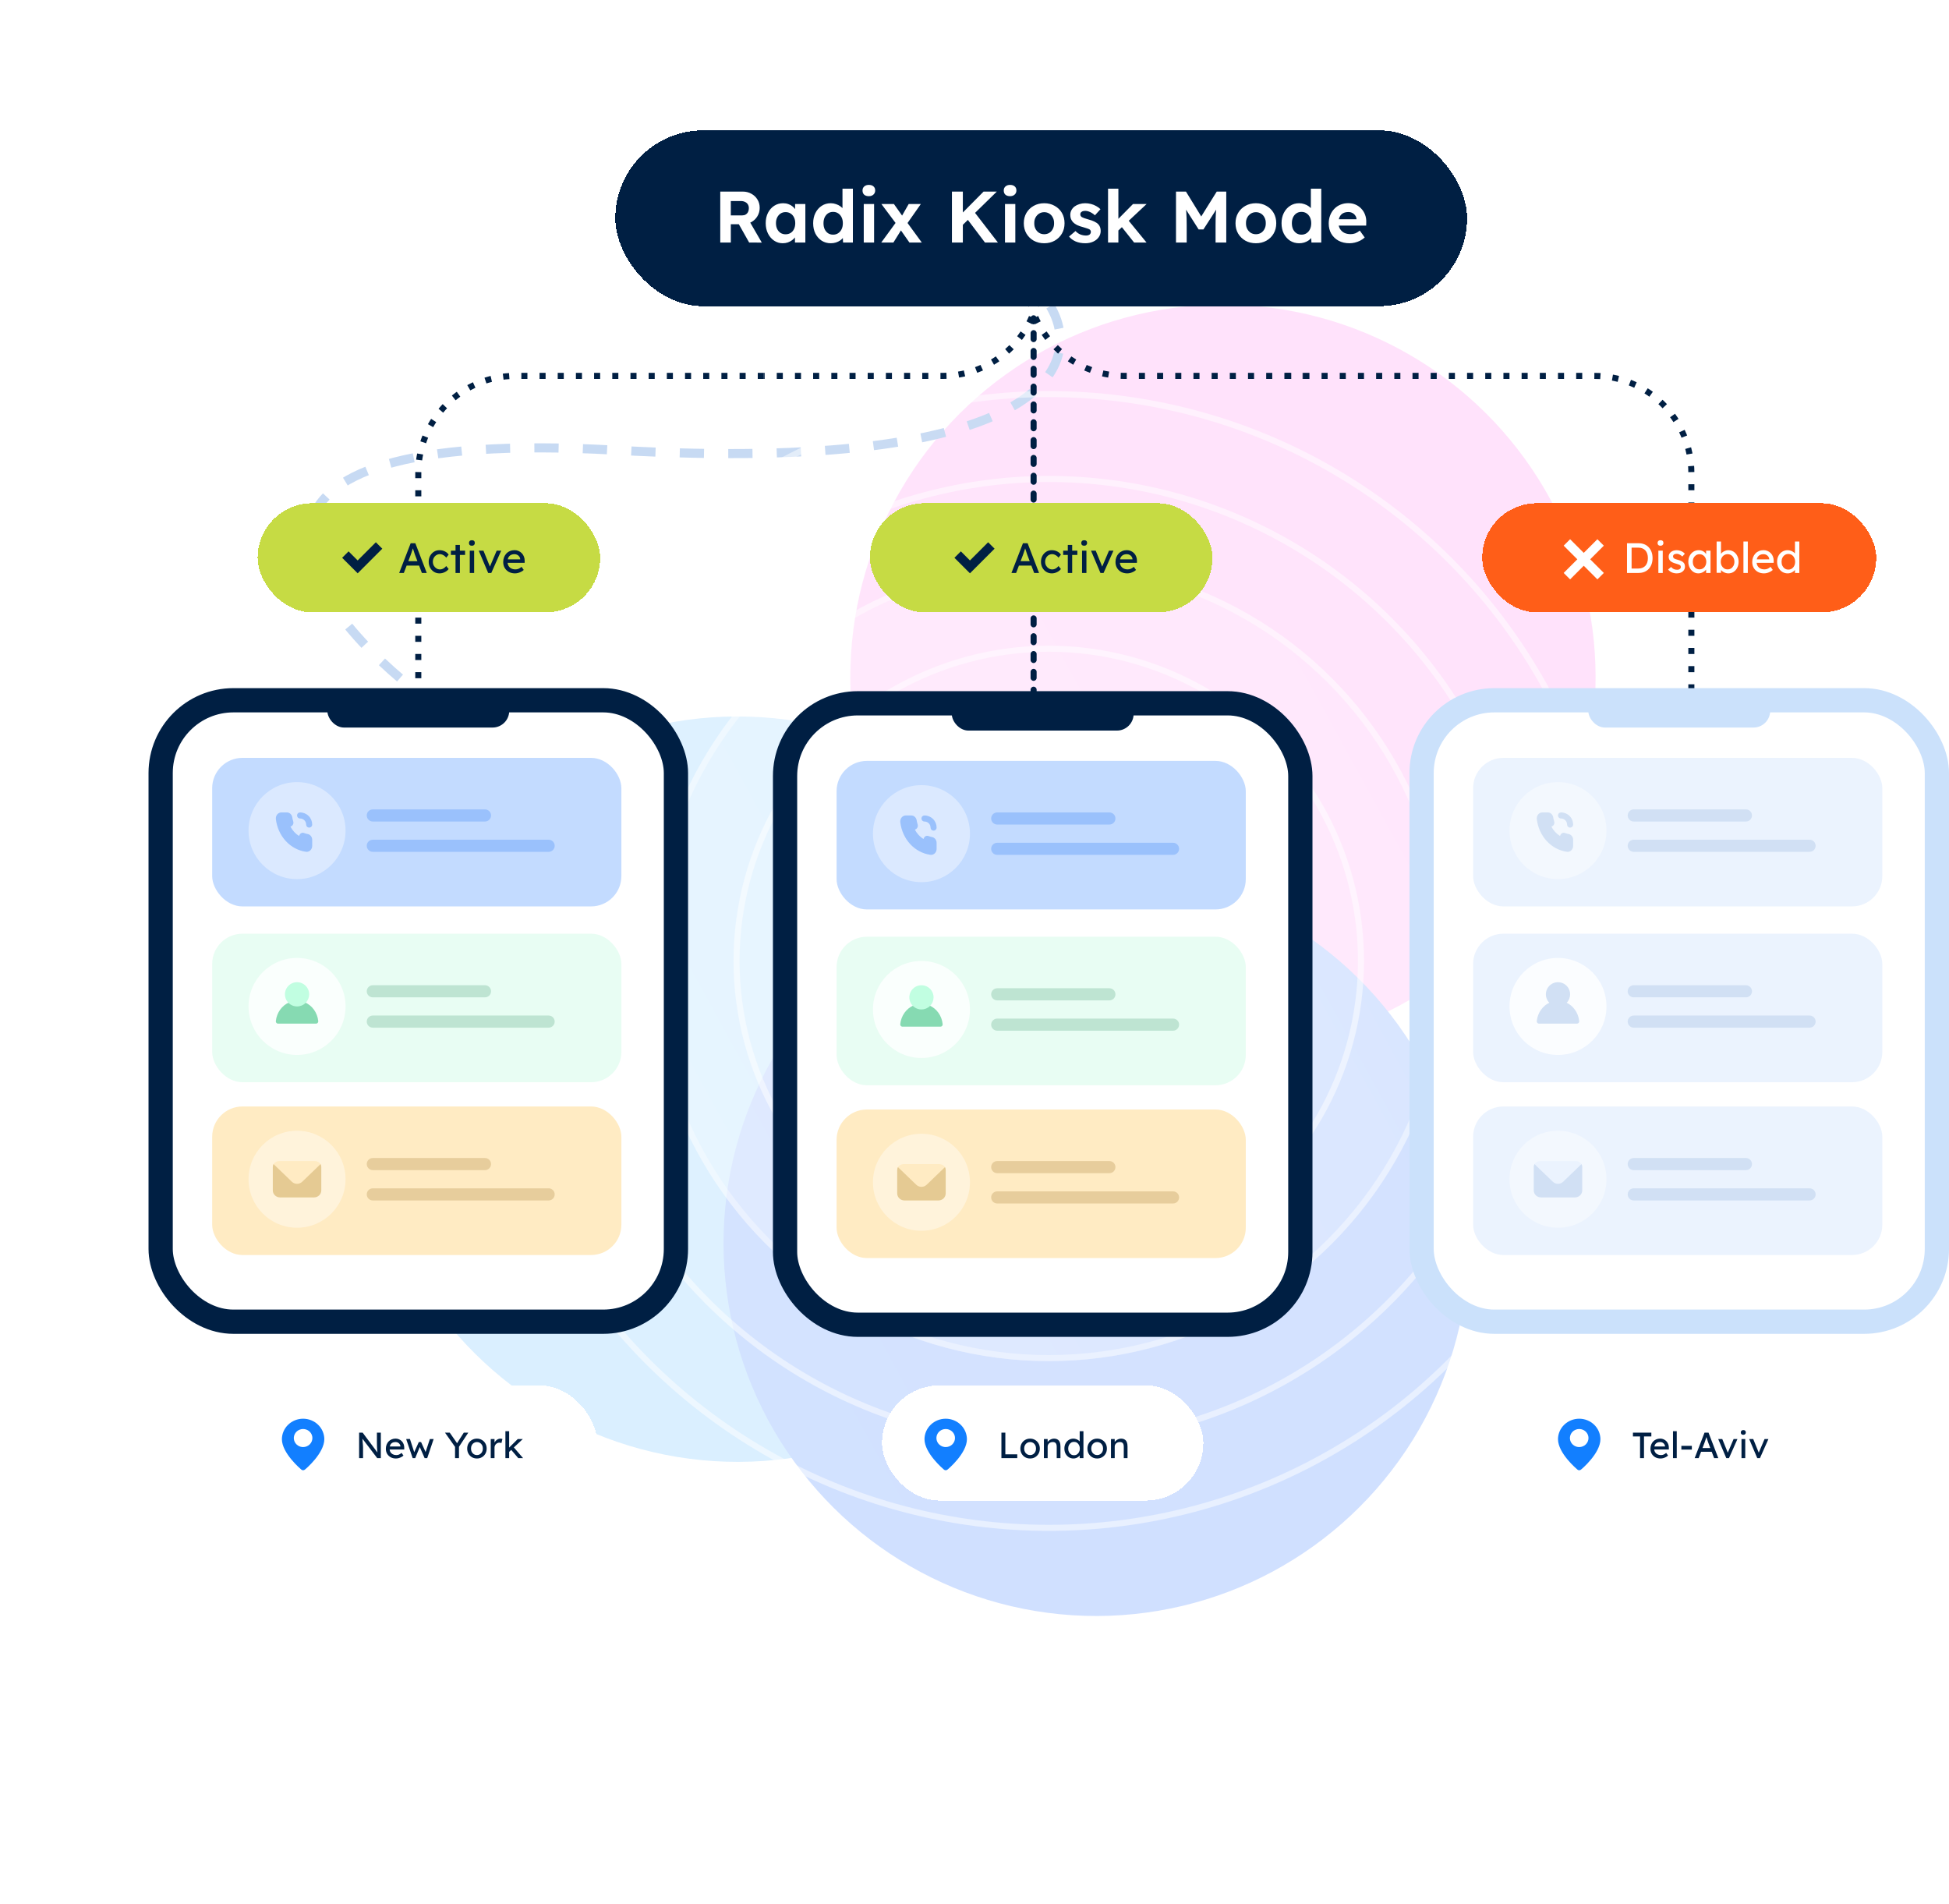 <svg width="643" height="628" viewBox="0 0 643 628" fill="none" xmlns="http://www.w3.org/2000/svg">
<g opacity="0.5" filter="url(#filter0_f_3119_103)">
<circle cx="122.951" cy="122.951" r="122.951" transform="matrix(0.881 -0.473 -0.473 -0.881 193.191 525.768)" fill="#B5DFFF"/>
<circle cx="122.951" cy="122.951" r="122.951" transform="matrix(0.881 -0.473 -0.473 -0.881 353.301 389.911)" fill="#FFC6F7"/>
<circle cx="122.951" cy="122.951" r="122.951" transform="matrix(0.881 -0.473 -0.473 -0.881 311.488 576.611)" fill="#A2C1FF"/>
<path d="M346.5 101C358 120.167 345.4 156.5 203 148.5C60.6 140.5 99 197.5 136 227" stroke="#90B5E7" stroke-width="3" stroke-dasharray="8 8"/>
</g>
<g opacity="0.5" filter="url(#filter1_b_3119_103)">
<circle cx="346" cy="317" r="188" fill="url(#paint0_linear_3119_103)" fill-opacity="0.2"/>
<circle cx="346" cy="317" r="187" stroke="white" stroke-width="2"/>
</g>
<g opacity="0.5" filter="url(#filter2_b_3119_103)">
<circle cx="346" cy="317" r="160" fill="url(#paint1_linear_3119_103)" fill-opacity="0.2"/>
<circle cx="346" cy="317" r="159" stroke="white" stroke-width="2"/>
</g>
<g opacity="0.5" filter="url(#filter3_b_3119_103)">
<circle cx="346" cy="317" r="132" fill="url(#paint2_linear_3119_103)"/>
<circle cx="346" cy="317" r="131" stroke="white" stroke-width="2"/>
</g>
<g opacity="0.5" filter="url(#filter4_b_3119_103)">
<circle cx="346" cy="317" r="104" fill="url(#paint3_linear_3119_103)" fill-opacity="0.2"/>
<circle cx="346" cy="317" r="103" stroke="white" stroke-width="2"/>
</g>
<path d="M252 124H170C152.327 124 138 138.327 138 156V230" stroke="#001F43" stroke-width="2" stroke-dasharray="2 4"/>
<path d="M424 124H526C543.673 124 558 138.327 558 156V230" stroke="#001F43" stroke-width="2" stroke-dasharray="2 4"/>
<path d="M342 105C342 104.448 341.552 104 341 104C340.448 104 340 104.448 340 105H342ZM340 105.98C340 106.532 340.448 106.98 341 106.98C341.552 106.98 342 106.532 342 105.98L340 105.98ZM342 109.901C342 109.349 341.552 108.901 341 108.901C340.448 108.901 340 109.349 340 109.901L342 109.901ZM340 111.861C340 112.413 340.448 112.861 341 112.861C341.552 112.861 342 112.413 342 111.861L340 111.861ZM342 115.782C342 115.229 341.552 114.782 341 114.782C340.448 114.782 340 115.229 340 115.782L342 115.782ZM340 117.742C340 118.294 340.448 118.742 341 118.742C341.552 118.742 342 118.294 342 117.742L340 117.742ZM342 121.663C342 121.11 341.552 120.663 341 120.663C340.448 120.663 340 121.11 340 121.663L342 121.663ZM340 123.623C340 124.175 340.448 124.623 341 124.623C341.552 124.623 342 124.175 342 123.623L340 123.623ZM342 127.544C342 126.991 341.552 126.544 341 126.544C340.448 126.544 340 126.991 340 127.544L342 127.544ZM340 129.504C340 130.056 340.448 130.504 341 130.504C341.552 130.504 342 130.056 342 129.504L340 129.504ZM342 133.425C342 132.872 341.552 132.425 341 132.425C340.448 132.425 340 132.872 340 133.425L342 133.425ZM340 135.385C340 135.937 340.448 136.385 341 136.385C341.552 136.385 342 135.937 342 135.385L340 135.385ZM342 139.306C342 138.753 341.552 138.306 341 138.306C340.448 138.306 340 138.753 340 139.306L342 139.306ZM340 141.266C340 141.818 340.448 142.266 341 142.266C341.552 142.266 342 141.818 342 141.266L340 141.266ZM342 145.187C342 144.634 341.552 144.187 341 144.187C340.448 144.187 340 144.634 340 145.187L342 145.187ZM340 147.147C340 147.699 340.448 148.147 341 148.147C341.552 148.147 342 147.699 342 147.147L340 147.147ZM342 151.067C342 150.515 341.552 150.067 341 150.067C340.448 150.067 340 150.515 340 151.067L342 151.067ZM340 153.028C340 153.58 340.448 154.028 341 154.028C341.552 154.028 342 153.58 342 153.028L340 153.028ZM342 156.948C342 156.396 341.552 155.948 341 155.948C340.448 155.948 340 156.396 340 156.948L342 156.948ZM340 158.909C340 159.461 340.448 159.909 341 159.909C341.552 159.909 342 159.461 342 158.909L340 158.909ZM342 162.829C342 162.277 341.552 161.829 341 161.829C340.448 161.829 340 162.277 340 162.829L342 162.829ZM340 164.79C340 165.342 340.448 165.79 341 165.79C341.552 165.79 342 165.342 342 164.79L340 164.79ZM342 168.71C342 168.158 341.552 167.71 341 167.71C340.448 167.71 340 168.158 340 168.71L342 168.71ZM340 170.671C340 171.223 340.448 171.671 341 171.671C341.552 171.671 342 171.223 342 170.671L340 170.671ZM342 174.591C342 174.039 341.552 173.591 341 173.591C340.448 173.591 340 174.039 340 174.591L342 174.591ZM340 176.552C340 177.104 340.448 177.552 341 177.552C341.552 177.552 342 177.104 342 176.552L340 176.552ZM342 180.472C342 179.92 341.552 179.472 341 179.472C340.448 179.472 340 179.92 340 180.472L342 180.472ZM340 182.433C340 182.985 340.448 183.433 341 183.433C341.552 183.433 342 182.985 342 182.433L340 182.433ZM342 186.353C342 185.801 341.552 185.353 341 185.353C340.448 185.353 340 185.801 340 186.353L342 186.353ZM340 188.313C340 188.866 340.448 189.313 341 189.313C341.552 189.313 342 188.866 342 188.313L340 188.313ZM342 192.234C342 191.682 341.552 191.234 341 191.234C340.448 191.234 340 191.682 340 192.234L342 192.234ZM340 194.194C340 194.747 340.448 195.194 341 195.194C341.552 195.194 342 194.747 342 194.194L340 194.194ZM342 198.115C342 197.563 341.552 197.115 341 197.115C340.448 197.115 340 197.563 340 198.115L342 198.115ZM340 200.075C340 200.628 340.448 201.075 341 201.075C341.552 201.075 342 200.628 342 200.075L340 200.075ZM342 203.996C342 203.444 341.552 202.996 341 202.996C340.448 202.996 340 203.444 340 203.996L342 203.996ZM340 205.956C340 206.509 340.448 206.956 341 206.956C341.552 206.956 342 206.509 342 205.956L340 205.956ZM342 209.877C342 209.325 341.552 208.877 341 208.877C340.448 208.877 340 209.325 340 209.877L342 209.877ZM340 211.837C340 212.39 340.448 212.837 341 212.837C341.552 212.837 342 212.39 342 211.837L340 211.837ZM342 215.758C342 215.206 341.552 214.758 341 214.758C340.448 214.758 340 215.206 340 215.758L342 215.758ZM340 217.718C340 218.271 340.448 218.718 341 218.718C341.552 218.718 342 218.271 342 217.718L340 217.718ZM342 221.639C342 221.087 341.552 220.639 341 220.639C340.448 220.639 340 221.087 340 221.639L342 221.639ZM340 223.599C340 224.151 340.448 224.599 341 224.599C341.552 224.599 342 224.151 342 223.599L340 223.599ZM342 227.52C342 226.968 341.552 226.52 341 226.52C340.448 226.52 340 226.968 340 227.52L342 227.52ZM340 105L340 105.98L342 105.98L342 105H340ZM340 109.901L340 111.861L342 111.861L342 109.901L340 109.901ZM340 115.782L340 117.742L342 117.742L342 115.782L340 115.782ZM340 121.663L340 123.623L342 123.623L342 121.663L340 121.663ZM340 127.544L340 129.504L342 129.504L342 127.544L340 127.544ZM340 133.425L340 135.385L342 135.385L342 133.425L340 133.425ZM340 139.306L340 141.266L342 141.266L342 139.306L340 139.306ZM340 145.187L340 147.147L342 147.147L342 145.187L340 145.187ZM340 151.067L340 153.028L342 153.028L342 151.067L340 151.067ZM340 156.948L340 158.909L342 158.909L342 156.948L340 156.948ZM340 162.829L340 164.79L342 164.79L342 162.829L340 162.829ZM340 168.71L340 170.671L342 170.671L342 168.71L340 168.71ZM340 174.591L340 176.552L342 176.552L342 174.591L340 174.591ZM340 180.472L340 182.433L342 182.433L342 180.472L340 180.472ZM340 186.353L340 188.313L342 188.313L342 186.353L340 186.353ZM340 192.234L340 194.194L342 194.194L342 192.234L340 192.234ZM340 198.115L340 200.075L342 200.075L342 198.115L340 198.115ZM340 203.996L340 205.956L342 205.956L342 203.996L340 203.996ZM340 209.877L340 211.837L342 211.837L342 209.877L340 209.877ZM340 215.758L340 217.718L342 217.718L342 215.758L340 215.758ZM340 221.639L340 223.599L342 223.599L342 221.639L340 221.639ZM340 227.52L340 228.5L342 228.5L342 227.52L340 227.52Z" fill="#001F43"/>
<path d="M343 45L343 92C343 109.673 328.673 124 311 124L252 124" stroke="#001F43" stroke-width="2" stroke-dasharray="2 4"/>
<path d="M339 45L339 92C339 109.673 353.327 124 371 124L430 124" stroke="#001F43" stroke-width="2" stroke-dasharray="2 4"/>
<rect x="259" y="232" width="170" height="205" rx="24" fill="white" stroke="#001F43" stroke-width="8"/>
<rect x="276" y="251" width="135" height="49" rx="10" fill="#C3DBFF"/>
<path d="M327 270C327 268.895 327.895 268 329 268H366C367.105 268 368 268.895 368 270C368 271.105 367.105 272 366 272H329C327.895 272 327 271.105 327 270Z" fill="#9AC1FC"/>
<path d="M327 280C327 278.895 327.895 278 329 278H387C388.105 278 389 278.895 389 280C389 281.105 388.105 282 387 282H329C327.895 282 327 281.105 327 280Z" fill="#9AC1FC"/>
<circle opacity="0.4" cx="304" cy="275" r="16" fill="white"/>
<path d="M308 274C307.735 274 307.48 273.895 307.293 273.707C307.105 273.52 307 273.265 307 273C306.999 272.47 306.788 271.962 306.413 271.587C306.038 271.212 305.53 271.001 305 271C304.735 271 304.48 270.895 304.293 270.707C304.105 270.52 304 270.265 304 270C304 269.735 304.105 269.48 304.293 269.293C304.48 269.105 304.735 269 305 269C306.061 269.001 307.077 269.423 307.827 270.173C308.577 270.923 308.999 271.939 309 273C309 273.265 308.895 273.52 308.707 273.707C308.52 273.895 308.265 274 308 274Z" fill="#9AC1FC"/>
<path d="M307.176 282C307.097 282 307.019 281.994 306.941 281.984C304.423 281.63 302.083 280.385 300.284 278.443C298.491 276.494 297.342 273.959 297.015 271.23C296.982 270.95 297.004 270.666 297.08 270.396C297.156 270.126 297.284 269.876 297.456 269.664C297.626 269.455 297.834 269.288 298.068 269.174C298.302 269.059 298.556 269 298.813 269H300.641C301.068 268.998 301.483 269.16 301.81 269.459C302.137 269.757 302.355 270.172 302.425 270.629C302.446 270.776 302.471 270.923 302.501 271.07C302.561 271.362 302.639 271.649 302.735 271.93C302.836 272.236 302.828 272.573 302.712 272.873C302.596 273.173 302.38 273.415 302.107 273.552L301.832 273.692C302.504 274.975 303.485 276.037 304.669 276.766L304.798 276.466C304.924 276.17 305.148 275.937 305.426 275.811C305.703 275.686 306.014 275.678 306.297 275.788C306.556 275.892 306.821 275.976 307.09 276.041C307.224 276.073 307.36 276.101 307.496 276.122C307.918 276.199 308.301 276.435 308.576 276.789C308.852 277.144 309.002 277.593 309 278.056V280.036C309 280.314 308.945 280.589 308.84 280.843C308.734 281.096 308.58 281.322 308.387 281.506C308.052 281.825 307.621 282 307.176 282Z" fill="#9AC1FC"/>
<rect x="276" y="309" width="135" height="49" rx="10" fill="#E8FDF3"/>
<path d="M327 328C327 326.895 327.895 326 329 326H366C367.105 326 368 326.895 368 328C368 329.105 367.105 330 366 330H329C327.895 330 327 329.105 327 328Z" fill="#BEE4D2"/>
<path d="M327 338C327 336.895 327.895 336 329 336H387C388.105 336 389 336.895 389 338C389 339.105 388.105 340 387 340H329C327.895 340 327 339.105 327 338Z" fill="#BEE4D2"/>
<circle opacity="0.8" cx="304" cy="333" r="16" fill="white"/>
<path d="M306.605 331.667C305.863 332.294 304.944 332.636 303.998 332.636C303.052 332.636 302.134 332.294 301.391 331.667C300.207 332.172 299.173 333.013 298.4 334.099C297.627 335.185 297.145 336.475 297.004 337.831C296.984 338.03 297.038 338.229 297.155 338.385C297.272 338.541 297.442 338.64 297.628 338.662L310.295 338.667C310.394 338.667 310.492 338.644 310.582 338.601C310.673 338.558 310.754 338.495 310.82 338.416C310.886 338.338 310.936 338.245 310.966 338.144C310.996 338.043 311.007 337.937 310.996 337.831C310.855 336.475 310.372 335.184 309.599 334.099C308.826 333.013 307.792 332.172 306.607 331.667H306.605Z" fill="#86DAB2"/>
<path d="M304 333C303.209 333 302.436 332.765 301.778 332.326C301.12 331.886 300.607 331.262 300.304 330.531C300.002 329.8 299.923 328.996 300.077 328.22C300.231 327.444 300.612 326.731 301.172 326.172C301.731 325.612 302.444 325.231 303.22 325.077C303.996 324.923 304.8 325.002 305.531 325.304C306.262 325.607 306.886 326.12 307.326 326.778C307.765 327.436 308 328.209 308 329C307.999 330.06 307.577 331.077 306.827 331.827C306.077 332.577 305.06 332.999 304 333Z" fill="#C1FEE1"/>
<rect x="276" y="366" width="135" height="49" rx="10" fill="#FFEBC3"/>
<path d="M327 385C327 383.895 327.895 383 329 383H366C367.105 383 368 383.895 368 385C368 386.105 367.105 387 366 387H329C327.895 387 327 386.105 327 385Z" fill="#E7CD9C"/>
<path d="M327 395C327 393.895 327.895 393 329 393H387C388.105 393 389 393.895 389 395C389 396.105 388.105 397 387 397H329C327.895 397 327 396.105 327 395Z" fill="#E7CD9C"/>
<circle opacity="0.4" cx="304" cy="390" r="16" fill="white"/>
<path d="M312 386L305.748 391.308C305.519 391.527 305.247 391.701 304.947 391.82C304.646 391.939 304.325 392 304 392C303.675 392 303.354 391.939 303.053 391.82C302.753 391.701 302.481 391.527 302.252 391.308L296 386C296 385 296.515 384.603 296.909 384.365C297.303 384.127 297.76 384.001 298.227 384H309.773C310.24 384.001 310.697 384.127 311.091 384.365C311.485 384.603 312 385 312 386Z" fill="#FFEBC3"/>
<path d="M311.76 385L305.696 390.835C305.473 391.05 305.209 391.22 304.918 391.336C304.627 391.452 304.315 391.512 304 391.512C303.685 391.512 303.373 391.452 303.082 391.336C302.791 391.22 302.527 391.05 302.304 390.835L296.24 385C296.082 385.309 296 385.649 296 385.993V393.691C296.002 394.303 296.255 394.889 296.705 395.322C297.155 395.754 297.764 395.998 298.4 396H309.6C310.236 395.998 310.845 395.754 311.295 395.322C311.745 394.889 311.998 394.303 312 393.691V385.993C312 385.649 311.918 385.309 311.76 385Z" fill="#E5CA93"/>
<rect x="314" y="230" width="60" height="11" rx="5.5" fill="#001F43"/>
<rect x="469" y="231" width="170" height="205" rx="24" fill="white" stroke="#CBE1FB" stroke-width="8"/>
<rect x="486" y="250" width="135" height="49" rx="10" fill="#EBF3FE"/>
<path d="M537 269C537 267.895 537.895 267 539 267H576C577.105 267 578 267.895 578 269C578 270.105 577.105 271 576 271H539C537.895 271 537 270.105 537 269Z" fill="#D1E0F4"/>
<path d="M537 279C537 277.895 537.895 277 539 277H597C598.105 277 599 277.895 599 279C599 280.105 598.105 281 597 281H539C537.895 281 537 280.105 537 279Z" fill="#D1E0F4"/>
<circle opacity="0.4" cx="514" cy="274" r="16" fill="white"/>
<path d="M518 273C517.735 273 517.48 272.895 517.293 272.707C517.105 272.52 517 272.265 517 272C516.999 271.47 516.788 270.962 516.413 270.587C516.038 270.212 515.53 270.001 515 270C514.735 270 514.48 269.895 514.293 269.707C514.105 269.52 514 269.265 514 269C514 268.735 514.105 268.48 514.293 268.293C514.48 268.105 514.735 268 515 268C516.061 268.001 517.077 268.423 517.827 269.173C518.577 269.923 518.999 270.939 519 272C519 272.265 518.895 272.52 518.707 272.707C518.52 272.895 518.265 273 518 273Z" fill="#D1E0F4"/>
<path d="M517.176 281C517.097 281 517.019 280.994 516.941 280.984C514.423 280.63 512.083 279.385 510.284 277.443C508.491 275.494 507.342 272.959 507.015 270.23C506.982 269.95 507.004 269.666 507.08 269.396C507.156 269.126 507.284 268.876 507.456 268.664C507.626 268.455 507.834 268.288 508.068 268.174C508.302 268.059 508.556 268 508.813 268H510.641C511.068 267.998 511.483 268.16 511.81 268.459C512.137 268.757 512.355 269.172 512.425 269.629C512.446 269.776 512.471 269.923 512.501 270.07C512.561 270.362 512.639 270.649 512.735 270.93C512.836 271.236 512.828 271.573 512.712 271.873C512.596 272.173 512.38 272.415 512.107 272.552L511.832 272.692C512.504 273.975 513.485 275.037 514.669 275.766L514.798 275.466C514.924 275.17 515.148 274.937 515.426 274.811C515.703 274.686 516.014 274.678 516.297 274.788C516.556 274.892 516.821 274.976 517.09 275.041C517.224 275.073 517.36 275.101 517.496 275.122C517.918 275.199 518.301 275.435 518.576 275.789C518.852 276.144 519.002 276.593 519 277.056V279.036C519 279.314 518.945 279.589 518.84 279.843C518.734 280.096 518.58 280.322 518.387 280.506C518.052 280.825 517.621 281 517.176 281Z" fill="#D1E0F4"/>
<rect x="486" y="308" width="135" height="49" rx="10" fill="#EBF3FE"/>
<path d="M537 327C537 325.895 537.895 325 539 325H576C577.105 325 578 325.895 578 327C578 328.105 577.105 329 576 329H539C537.895 329 537 328.105 537 327Z" fill="#D1E0F4"/>
<path d="M537 337C537 335.895 537.895 335 539 335H597C598.105 335 599 335.895 599 337C599 338.105 598.105 339 597 339H539C537.895 339 537 338.105 537 337Z" fill="#D1E0F4"/>
<circle opacity="0.8" cx="514" cy="332" r="16" fill="white"/>
<path d="M516.605 330.667C515.863 331.294 514.944 331.636 513.998 331.636C513.052 331.636 512.134 331.294 511.391 330.667C510.207 331.172 509.173 332.013 508.4 333.099C507.627 334.185 507.145 335.475 507.004 336.831C506.984 337.03 507.038 337.229 507.155 337.385C507.272 337.541 507.442 337.64 507.628 337.662L520.295 337.667C520.394 337.667 520.492 337.644 520.582 337.601C520.673 337.558 520.754 337.495 520.82 337.416C520.886 337.338 520.936 337.245 520.966 337.144C520.996 337.043 521.007 336.937 520.996 336.831C520.855 335.475 520.372 334.184 519.599 333.099C518.826 332.013 517.792 331.172 516.607 330.667H516.605Z" fill="#D1E0F4"/>
<path d="M514 332C513.209 332 512.436 331.765 511.778 331.326C511.12 330.886 510.607 330.262 510.304 329.531C510.002 328.8 509.923 327.996 510.077 327.22C510.231 326.444 510.612 325.731 511.172 325.172C511.731 324.612 512.444 324.231 513.22 324.077C513.996 323.923 514.8 324.002 515.531 324.304C516.262 324.607 516.886 325.12 517.326 325.778C517.765 326.436 518 327.209 518 328C517.999 329.06 517.577 330.077 516.827 330.827C516.077 331.577 515.06 331.999 514 332Z" fill="#D1E0F4"/>
<rect x="486" y="365" width="135" height="49" rx="10" fill="#EBF3FE"/>
<path d="M537 384C537 382.895 537.895 382 539 382H576C577.105 382 578 382.895 578 384C578 385.105 577.105 386 576 386H539C537.895 386 537 385.105 537 384Z" fill="#D1E0F4"/>
<path d="M537 394C537 392.895 537.895 392 539 392H597C598.105 392 599 392.895 599 394C599 395.105 598.105 396 597 396H539C537.895 396 537 395.105 537 394Z" fill="#D1E0F4"/>
<circle opacity="0.4" cx="514" cy="389" r="16" fill="white"/>
<path d="M522 385L515.748 390.308C515.519 390.527 515.247 390.701 514.947 390.82C514.646 390.939 514.325 391 514 391C513.675 391 513.354 390.939 513.053 390.82C512.753 390.701 512.481 390.527 512.252 390.308L506 385C506 384 506.515 383.603 506.909 383.365C507.303 383.127 507.76 383.001 508.227 383H519.773C520.24 383.001 520.697 383.127 521.091 383.365C521.485 383.603 522 384 522 385Z" fill="#EBF3FE"/>
<path d="M521.76 384L515.696 389.835C515.473 390.05 515.209 390.22 514.918 390.336C514.627 390.452 514.315 390.512 514 390.512C513.685 390.512 513.373 390.452 513.082 390.336C512.791 390.22 512.527 390.05 512.304 389.835L506.24 384C506.082 384.309 506 384.649 506 384.993V392.691C506.002 393.303 506.255 393.889 506.705 394.322C507.155 394.754 507.764 394.998 508.4 395H519.6C520.236 394.998 520.845 394.754 521.295 394.322C521.745 393.889 521.998 393.303 522 392.691V384.993C522 384.649 521.918 384.309 521.76 384Z" fill="#D1E0F4"/>
<rect x="524" y="229" width="60" height="11" rx="5.5" fill="#CBE1FB"/>
<rect x="53" y="231" width="170" height="205" rx="24" fill="white" stroke="#001F43" stroke-width="8"/>
<rect x="70" y="250" width="135" height="49" rx="10" fill="#C3DBFF"/>
<path d="M121 269C121 267.895 121.895 267 123 267H160C161.105 267 162 267.895 162 269C162 270.105 161.105 271 160 271H123C121.895 271 121 270.105 121 269Z" fill="#9AC1FC"/>
<path d="M121 279C121 277.895 121.895 277 123 277H181C182.105 277 183 277.895 183 279C183 280.105 182.105 281 181 281H123C121.895 281 121 280.105 121 279Z" fill="#9AC1FC"/>
<circle opacity="0.4" cx="98" cy="274" r="16" fill="white"/>
<path d="M102 273C101.735 273 101.48 272.895 101.293 272.707C101.105 272.52 101 272.265 101 272C100.999 271.47 100.788 270.962 100.413 270.587C100.038 270.212 99.53 270.001 99 270C98.735 270 98.48 269.895 98.293 269.707C98.105 269.52 98 269.265 98 269C98 268.735 98.105 268.48 98.293 268.293C98.48 268.105 98.735 268 99 268C100.061 268.001 101.077 268.423 101.827 269.173C102.577 269.923 102.999 270.939 103 272C103 272.265 102.895 272.52 102.707 272.707C102.52 272.895 102.265 273 102 273Z" fill="#9AC1FC"/>
<path d="M101.176 281C101.097 281 101.019 280.994 100.941 280.984C98.423 280.63 96.083 279.385 94.284 277.443C92.491 275.494 91.342 272.959 91.015 270.23C90.982 269.95 91.004 269.666 91.08 269.396C91.156 269.126 91.284 268.876 91.456 268.664C91.626 268.455 91.834 268.288 92.068 268.174C92.302 268.059 92.556 268 92.813 268H94.641C95.068 267.998 95.483 268.16 95.81 268.459C96.137 268.757 96.355 269.172 96.425 269.629C96.445 269.776 96.471 269.923 96.501 270.07C96.561 270.362 96.639 270.649 96.735 270.93C96.836 271.236 96.828 271.573 96.712 271.873C96.596 272.173 96.38 272.415 96.107 272.552L95.832 272.692C96.504 273.975 97.484 275.037 98.669 275.766L98.798 275.466C98.924 275.17 99.148 274.937 99.426 274.811C99.703 274.686 100.014 274.678 100.297 274.788C100.556 274.892 100.821 274.976 101.09 275.041C101.224 275.073 101.36 275.101 101.496 275.122C101.918 275.199 102.301 275.435 102.576 275.789C102.852 276.144 103.002 276.593 103 277.056V279.036C103 279.314 102.945 279.589 102.84 279.843C102.734 280.096 102.58 280.322 102.387 280.506C102.052 280.825 101.621 281 101.176 281Z" fill="#9AC1FC"/>
<rect x="70" y="308" width="135" height="49" rx="10" fill="#E8FDF3"/>
<path d="M121 327C121 325.895 121.895 325 123 325H160C161.105 325 162 325.895 162 327C162 328.105 161.105 329 160 329H123C121.895 329 121 328.105 121 327Z" fill="#BEE4D2"/>
<path d="M121 337C121 335.895 121.895 335 123 335H181C182.105 335 183 335.895 183 337C183 338.105 182.105 339 181 339H123C121.895 339 121 338.105 121 337Z" fill="#BEE4D2"/>
<circle opacity="0.8" cx="98" cy="332" r="16" fill="white"/>
<path d="M100.605 330.667C99.863 331.294 98.944 331.636 97.998 331.636C97.052 331.636 96.134 331.294 95.391 330.667C94.207 331.172 93.173 332.013 92.4 333.099C91.627 334.185 91.145 335.475 91.004 336.831C90.984 337.03 91.038 337.229 91.155 337.385C91.272 337.541 91.442 337.64 91.628 337.662L104.295 337.667C104.394 337.667 104.492 337.644 104.582 337.601C104.673 337.558 104.754 337.495 104.82 337.416C104.886 337.338 104.936 337.245 104.966 337.144C104.996 337.043 105.007 336.937 104.996 336.831C104.855 335.475 104.372 334.184 103.599 333.099C102.826 332.013 101.792 331.172 100.607 330.667H100.605Z" fill="#86DAB2"/>
<path d="M98 332C97.209 332 96.436 331.765 95.778 331.326C95.12 330.886 94.607 330.262 94.305 329.531C94.002 328.8 93.922 327.996 94.077 327.22C94.231 326.444 94.612 325.731 95.172 325.172C95.731 324.612 96.444 324.231 97.22 324.077C97.996 323.923 98.8 324.002 99.531 324.304C100.262 324.607 100.886 325.12 101.326 325.778C101.765 326.436 102 327.209 102 328C101.999 329.06 101.577 330.077 100.827 330.827C100.077 331.577 99.061 331.999 98 332Z" fill="#C1FEE1"/>
<rect x="70" y="365" width="135" height="49" rx="10" fill="#FFEBC3"/>
<path d="M121 384C121 382.895 121.895 382 123 382H160C161.105 382 162 382.895 162 384C162 385.105 161.105 386 160 386H123C121.895 386 121 385.105 121 384Z" fill="#E7CD9C"/>
<path d="M121 394C121 392.895 121.895 392 123 392H181C182.105 392 183 392.895 183 394C183 395.105 182.105 396 181 396H123C121.895 396 121 395.105 121 394Z" fill="#E7CD9C"/>
<circle opacity="0.4" cx="98" cy="389" r="16" fill="white"/>
<path d="M106 385L99.749 390.308C99.519 390.527 99.247 390.701 98.947 390.82C98.647 390.939 98.325 391 98 391C97.675 391 97.353 390.939 97.053 390.82C96.753 390.701 96.481 390.527 96.251 390.308L90 385C90 384 90.515 383.603 90.909 383.365C91.303 383.127 91.76 383.001 92.227 383H103.773C104.24 383.001 104.697 383.127 105.091 383.365C105.485 383.603 106 384 106 385Z" fill="#FFEBC3"/>
<path d="M105.76 384L99.696 389.835C99.474 390.05 99.209 390.22 98.918 390.336C98.627 390.452 98.315 390.512 98 390.512C97.685 390.512 97.373 390.452 97.082 390.336C96.791 390.22 96.526 390.05 96.304 389.835L90.24 384C90.082 384.309 90 384.649 90 384.993V392.691C90.002 393.303 90.255 393.889 90.705 394.322C91.155 394.754 91.764 394.998 92.4 395H103.6C104.236 394.998 104.845 394.754 105.295 394.322C105.745 393.889 105.998 393.303 106 392.691V384.993C106 384.649 105.918 384.309 105.76 384Z" fill="#E5CA93"/>
<rect x="108" y="229" width="60" height="11" rx="5.5" fill="#001F43"/>
<g filter="url(#filter5_d_3119_103)">
<rect x="85" y="166" width="113" height="36" rx="18" fill="#C6DB44" shape-rendering="crispEdges"/>
<path d="M115 184L118 187L124 181" stroke="#001F43" stroke-width="3" stroke-linecap="square"/>
<path d="M131.693 189L135.487 179.2H137.027L140.793 189H139.183L136.943 183.092C136.915 183.027 136.859 182.868 136.775 182.616C136.7 182.364 136.611 182.084 136.509 181.776C136.406 181.468 136.313 181.188 136.229 180.936C136.145 180.675 136.089 180.507 136.061 180.432L136.383 180.418C136.327 180.577 136.257 180.777 136.173 181.02C136.098 181.263 136.014 181.519 135.921 181.79C135.837 182.061 135.753 182.317 135.669 182.56C135.585 182.793 135.515 182.989 135.459 183.148L133.233 189H131.693ZM133.373 186.564L133.933 185.108H138.385L139.029 186.564H133.373ZM145.002 189.14C144.321 189.14 143.709 188.972 143.168 188.636C142.636 188.3 142.211 187.843 141.894 187.264C141.586 186.685 141.432 186.037 141.432 185.318C141.432 184.599 141.586 183.951 141.894 183.372C142.211 182.793 142.636 182.336 143.168 182C143.709 181.664 144.321 181.496 145.002 181.496C145.655 181.496 146.248 181.631 146.78 181.902C147.321 182.163 147.732 182.523 148.012 182.98L147.214 183.96C147.065 183.745 146.873 183.549 146.64 183.372C146.407 183.195 146.159 183.055 145.898 182.952C145.637 182.849 145.385 182.798 145.142 182.798C144.694 182.798 144.293 182.91 143.938 183.134C143.593 183.349 143.317 183.647 143.112 184.03C142.907 184.413 142.804 184.842 142.804 185.318C142.804 185.794 142.911 186.223 143.126 186.606C143.341 186.979 143.625 187.278 143.98 187.502C144.335 187.726 144.727 187.838 145.156 187.838C145.408 187.838 145.651 187.796 145.884 187.712C146.127 187.628 146.36 187.502 146.584 187.334C146.808 187.166 147.018 186.961 147.214 186.718L148.012 187.698C147.713 188.118 147.284 188.463 146.724 188.734C146.173 189.005 145.599 189.14 145.002 189.14ZM150.282 189V179.774H151.724V189H150.282ZM148.756 183.05V181.65H153.432V183.05H148.756ZM154.983 189V181.65H156.425V189H154.983ZM155.683 180.026C155.375 180.026 155.137 179.947 154.969 179.788C154.801 179.629 154.717 179.405 154.717 179.116C154.717 178.845 154.801 178.626 154.969 178.458C155.147 178.29 155.385 178.206 155.683 178.206C155.991 178.206 156.229 178.285 156.397 178.444C156.565 178.603 156.649 178.827 156.649 179.116C156.649 179.387 156.561 179.606 156.383 179.774C156.215 179.942 155.982 180.026 155.683 180.026ZM161.05 189L157.942 181.65H159.496L161.736 187.152L161.47 187.278L163.864 181.65H165.348L162.086 189H161.05ZM169.892 189.14C169.136 189.14 168.464 188.981 167.876 188.664C167.297 188.337 166.84 187.894 166.504 187.334C166.177 186.774 166.014 186.13 166.014 185.402C166.014 184.823 166.107 184.296 166.294 183.82C166.481 183.344 166.737 182.933 167.064 182.588C167.4 182.233 167.797 181.963 168.254 181.776C168.721 181.58 169.225 181.482 169.766 181.482C170.242 181.482 170.685 181.575 171.096 181.762C171.507 181.939 171.861 182.187 172.16 182.504C172.468 182.821 172.701 183.199 172.86 183.638C173.028 184.067 173.107 184.539 173.098 185.052L173.084 185.668H167.078L166.756 184.52H171.838L171.628 184.758V184.422C171.6 184.114 171.497 183.839 171.32 183.596C171.143 183.353 170.919 183.162 170.648 183.022C170.377 182.882 170.083 182.812 169.766 182.812C169.262 182.812 168.837 182.91 168.492 183.106C168.147 183.293 167.885 183.573 167.708 183.946C167.531 184.31 167.442 184.763 167.442 185.304C167.442 185.817 167.549 186.265 167.764 186.648C167.979 187.021 168.282 187.311 168.674 187.516C169.066 187.721 169.519 187.824 170.032 187.824C170.396 187.824 170.732 187.763 171.04 187.642C171.357 187.521 171.698 187.301 172.062 186.984L172.79 188.006C172.566 188.23 172.291 188.426 171.964 188.594C171.647 188.762 171.306 188.897 170.942 189C170.587 189.093 170.237 189.14 169.892 189.14Z" fill="#001F43"/>
</g>
<g filter="url(#filter6_d_3119_103)">
<rect x="287" y="166" width="113" height="36" rx="18" fill="#C6DB44" shape-rendering="crispEdges"/>
<path d="M317 184L320 187L326 181" stroke="#001F43" stroke-width="3" stroke-linecap="square"/>
<path d="M333.693 189L337.487 179.2H339.027L342.793 189H341.183L338.943 183.092C338.915 183.027 338.859 182.868 338.775 182.616C338.7 182.364 338.611 182.084 338.509 181.776C338.406 181.468 338.313 181.188 338.229 180.936C338.145 180.675 338.089 180.507 338.061 180.432L338.383 180.418C338.327 180.577 338.257 180.777 338.173 181.02C338.098 181.263 338.014 181.519 337.921 181.79C337.837 182.061 337.753 182.317 337.669 182.56C337.585 182.793 337.515 182.989 337.459 183.148L335.233 189H333.693ZM335.373 186.564L335.933 185.108H340.385L341.029 186.564H335.373ZM347.002 189.14C346.321 189.14 345.709 188.972 345.168 188.636C344.636 188.3 344.211 187.843 343.894 187.264C343.586 186.685 343.432 186.037 343.432 185.318C343.432 184.599 343.586 183.951 343.894 183.372C344.211 182.793 344.636 182.336 345.168 182C345.709 181.664 346.321 181.496 347.002 181.496C347.655 181.496 348.248 181.631 348.78 181.902C349.321 182.163 349.732 182.523 350.012 182.98L349.214 183.96C349.065 183.745 348.873 183.549 348.64 183.372C348.407 183.195 348.159 183.055 347.898 182.952C347.637 182.849 347.385 182.798 347.142 182.798C346.694 182.798 346.293 182.91 345.938 183.134C345.593 183.349 345.317 183.647 345.112 184.03C344.907 184.413 344.804 184.842 344.804 185.318C344.804 185.794 344.911 186.223 345.126 186.606C345.341 186.979 345.625 187.278 345.98 187.502C346.335 187.726 346.727 187.838 347.156 187.838C347.408 187.838 347.651 187.796 347.884 187.712C348.127 187.628 348.36 187.502 348.584 187.334C348.808 187.166 349.018 186.961 349.214 186.718L350.012 187.698C349.713 188.118 349.284 188.463 348.724 188.734C348.173 189.005 347.599 189.14 347.002 189.14ZM352.282 189V179.774H353.724V189H352.282ZM350.756 183.05V181.65H355.432V183.05H350.756ZM356.983 189V181.65H358.425V189H356.983ZM357.683 180.026C357.375 180.026 357.137 179.947 356.969 179.788C356.801 179.629 356.717 179.405 356.717 179.116C356.717 178.845 356.801 178.626 356.969 178.458C357.147 178.29 357.385 178.206 357.683 178.206C357.991 178.206 358.229 178.285 358.397 178.444C358.565 178.603 358.649 178.827 358.649 179.116C358.649 179.387 358.561 179.606 358.383 179.774C358.215 179.942 357.982 180.026 357.683 180.026ZM363.05 189L359.942 181.65H361.496L363.736 187.152L363.47 187.278L365.864 181.65H367.348L364.086 189H363.05ZM371.892 189.14C371.136 189.14 370.464 188.981 369.876 188.664C369.297 188.337 368.84 187.894 368.504 187.334C368.177 186.774 368.014 186.13 368.014 185.402C368.014 184.823 368.107 184.296 368.294 183.82C368.481 183.344 368.737 182.933 369.064 182.588C369.4 182.233 369.797 181.963 370.254 181.776C370.721 181.58 371.225 181.482 371.766 181.482C372.242 181.482 372.685 181.575 373.096 181.762C373.507 181.939 373.861 182.187 374.16 182.504C374.468 182.821 374.701 183.199 374.86 183.638C375.028 184.067 375.107 184.539 375.098 185.052L375.084 185.668H369.078L368.756 184.52H373.838L373.628 184.758V184.422C373.6 184.114 373.497 183.839 373.32 183.596C373.143 183.353 372.919 183.162 372.648 183.022C372.377 182.882 372.083 182.812 371.766 182.812C371.262 182.812 370.837 182.91 370.492 183.106C370.147 183.293 369.885 183.573 369.708 183.946C369.531 184.31 369.442 184.763 369.442 185.304C369.442 185.817 369.549 186.265 369.764 186.648C369.979 187.021 370.282 187.311 370.674 187.516C371.066 187.721 371.519 187.824 372.032 187.824C372.396 187.824 372.732 187.763 373.04 187.642C373.357 187.521 373.698 187.301 374.062 186.984L374.79 188.006C374.566 188.23 374.291 188.426 373.964 188.594C373.647 188.762 373.306 188.897 372.942 189C372.587 189.093 372.237 189.14 371.892 189.14Z" fill="#001F43"/>
</g>
<g filter="url(#filter7_d_3119_103)">
<rect x="489" y="166" width="130" height="36" rx="18" fill="#FF5E18" shape-rendering="crispEdges"/>
<path d="M518 189L527 180" stroke="white" stroke-width="3" stroke-linecap="square"/>
<path d="M527 189L518 180" stroke="white" stroke-width="3" stroke-linecap="square"/>
<path d="M536.772 189V179.2H540.608C541.308 179.2 541.938 179.317 542.498 179.55C543.068 179.783 543.553 180.119 543.954 180.558C544.356 180.997 544.664 181.515 544.878 182.112C545.093 182.709 545.2 183.372 545.2 184.1C545.2 184.828 545.093 185.495 544.878 186.102C544.664 186.699 544.356 187.217 543.954 187.656C543.562 188.085 543.082 188.417 542.512 188.65C541.943 188.883 541.308 189 540.608 189H536.772ZM538.284 187.698L538.242 187.544H540.538C541.033 187.544 541.472 187.465 541.854 187.306C542.246 187.147 542.573 186.923 542.834 186.634C543.105 186.335 543.31 185.971 543.45 185.542C543.59 185.113 543.66 184.632 543.66 184.1C543.66 183.568 543.59 183.092 543.45 182.672C543.31 182.243 543.105 181.879 542.834 181.58C542.564 181.281 542.237 181.053 541.854 180.894C541.472 180.735 541.033 180.656 540.538 180.656H538.2L538.284 180.53V187.698ZM547.119 189V181.65H548.561V189H547.119ZM547.819 180.026C547.511 180.026 547.273 179.947 547.105 179.788C546.937 179.629 546.853 179.405 546.853 179.116C546.853 178.845 546.937 178.626 547.105 178.458C547.282 178.29 547.52 178.206 547.819 178.206C548.127 178.206 548.365 178.285 548.533 178.444C548.701 178.603 548.785 178.827 548.785 179.116C548.785 179.387 548.696 179.606 548.519 179.774C548.351 179.942 548.118 180.026 547.819 180.026ZM553.228 189.14C552.612 189.14 552.056 189.033 551.562 188.818C551.067 188.603 550.656 188.286 550.33 187.866L551.31 187.026C551.59 187.353 551.893 187.591 552.22 187.74C552.556 187.88 552.934 187.95 553.354 187.95C553.522 187.95 553.676 187.931 553.816 187.894C553.965 187.847 554.091 187.782 554.194 187.698C554.306 187.614 554.39 187.516 554.446 187.404C554.502 187.283 554.53 187.152 554.53 187.012C554.53 186.769 554.441 186.573 554.264 186.424C554.17 186.359 554.021 186.289 553.816 186.214C553.62 186.13 553.363 186.046 553.046 185.962C552.504 185.822 552.061 185.663 551.716 185.486C551.37 185.309 551.104 185.108 550.918 184.884C550.778 184.707 550.675 184.515 550.61 184.31C550.544 184.095 550.512 183.862 550.512 183.61C550.512 183.302 550.577 183.022 550.708 182.77C550.848 182.509 551.034 182.285 551.268 182.098C551.51 181.902 551.79 181.753 552.108 181.65C552.434 181.547 552.78 181.496 553.144 181.496C553.489 181.496 553.83 181.543 554.166 181.636C554.511 181.729 554.828 181.865 555.118 182.042C555.407 182.219 555.65 182.429 555.846 182.672L555.02 183.582C554.842 183.405 554.646 183.251 554.432 183.12C554.226 182.98 554.016 182.873 553.802 182.798C553.587 182.723 553.391 182.686 553.214 182.686C553.018 182.686 552.84 182.705 552.682 182.742C552.523 182.779 552.388 182.835 552.276 182.91C552.173 182.985 552.094 183.078 552.038 183.19C551.982 183.302 551.954 183.428 551.954 183.568C551.963 183.689 551.991 183.806 552.038 183.918C552.094 184.021 552.168 184.109 552.262 184.184C552.364 184.259 552.518 184.338 552.724 184.422C552.929 184.506 553.19 184.585 553.508 184.66C553.974 184.781 554.357 184.917 554.656 185.066C554.964 185.206 555.206 185.369 555.384 185.556C555.57 185.733 555.701 185.939 555.776 186.172C555.85 186.405 555.888 186.667 555.888 186.956C555.888 187.376 555.766 187.754 555.524 188.09C555.29 188.417 554.973 188.673 554.572 188.86C554.17 189.047 553.722 189.14 553.228 189.14ZM560.305 189.14C559.698 189.14 559.143 188.972 558.639 188.636C558.144 188.3 557.747 187.843 557.449 187.264C557.15 186.685 557.001 186.032 557.001 185.304C557.001 184.567 557.15 183.913 557.449 183.344C557.757 182.765 558.167 182.313 558.681 181.986C559.203 181.659 559.787 181.496 560.431 181.496C560.813 181.496 561.163 181.552 561.481 181.664C561.798 181.776 562.073 181.935 562.307 182.14C562.549 182.336 562.745 182.565 562.895 182.826C563.053 183.087 563.151 183.367 563.189 183.666L562.867 183.554V181.65H564.323V189H562.867V187.25L563.203 187.152C563.147 187.404 563.03 187.651 562.853 187.894C562.685 188.127 562.465 188.337 562.195 188.524C561.933 188.711 561.639 188.86 561.313 188.972C560.995 189.084 560.659 189.14 560.305 189.14ZM560.683 187.81C561.121 187.81 561.509 187.703 561.845 187.488C562.181 187.273 562.442 186.979 562.629 186.606C562.825 186.223 562.923 185.789 562.923 185.304C562.923 184.828 562.825 184.403 562.629 184.03C562.442 183.657 562.181 183.363 561.845 183.148C561.509 182.933 561.121 182.826 560.683 182.826C560.253 182.826 559.871 182.933 559.535 183.148C559.208 183.363 558.947 183.657 558.751 184.03C558.564 184.403 558.471 184.828 558.471 185.304C558.471 185.789 558.564 186.223 558.751 186.606C558.947 186.979 559.208 187.273 559.535 187.488C559.871 187.703 560.253 187.81 560.683 187.81ZM570.2 189.14C569.883 189.14 569.565 189.089 569.248 188.986C568.94 188.883 568.655 188.748 568.394 188.58C568.142 188.403 567.927 188.211 567.75 188.006C567.582 187.791 567.47 187.577 567.414 187.362L567.778 187.166V188.958H566.336V178.64H567.778V183.33L567.554 183.204C567.601 182.989 567.703 182.784 567.862 182.588C568.021 182.383 568.221 182.201 568.464 182.042C568.716 181.874 568.987 181.743 569.276 181.65C569.565 181.547 569.859 181.496 570.158 181.496C570.821 181.496 571.409 181.659 571.922 181.986C572.435 182.313 572.841 182.765 573.14 183.344C573.439 183.913 573.588 184.567 573.588 185.304C573.588 186.041 573.439 186.699 573.14 187.278C572.851 187.857 572.449 188.314 571.936 188.65C571.423 188.977 570.844 189.14 570.2 189.14ZM569.962 187.824C570.391 187.824 570.774 187.717 571.11 187.502C571.446 187.278 571.712 186.979 571.908 186.606C572.104 186.223 572.202 185.789 572.202 185.304C572.202 184.828 572.104 184.403 571.908 184.03C571.721 183.647 571.46 183.349 571.124 183.134C570.788 182.919 570.401 182.812 569.962 182.812C569.523 182.812 569.136 182.919 568.8 183.134C568.464 183.349 568.198 183.647 568.002 184.03C567.806 184.403 567.708 184.828 567.708 185.304C567.708 185.789 567.806 186.223 568.002 186.606C568.198 186.979 568.464 187.278 568.8 187.502C569.136 187.717 569.523 187.824 569.962 187.824ZM575.182 189V178.64H576.624V189H575.182ZM581.961 189.14C581.205 189.14 580.533 188.981 579.945 188.664C579.367 188.337 578.909 187.894 578.573 187.334C578.247 186.774 578.083 186.13 578.083 185.402C578.083 184.823 578.177 184.296 578.363 183.82C578.55 183.344 578.807 182.933 579.133 182.588C579.469 182.233 579.866 181.963 580.323 181.776C580.79 181.58 581.294 181.482 581.835 181.482C582.311 181.482 582.755 181.575 583.165 181.762C583.576 181.939 583.931 182.187 584.229 182.504C584.537 182.821 584.771 183.199 584.929 183.638C585.097 184.067 585.177 184.539 585.167 185.052L585.153 185.668H579.147L578.825 184.52H583.907L583.697 184.758V184.422C583.669 184.114 583.567 183.839 583.389 183.596C583.212 183.353 582.988 183.162 582.717 183.022C582.447 182.882 582.153 182.812 581.835 182.812C581.331 182.812 580.907 182.91 580.561 183.106C580.216 183.293 579.955 183.573 579.777 183.946C579.6 184.31 579.511 184.763 579.511 185.304C579.511 185.817 579.619 186.265 579.833 186.648C580.048 187.021 580.351 187.311 580.743 187.516C581.135 187.721 581.588 187.824 582.101 187.824C582.465 187.824 582.801 187.763 583.109 187.642C583.427 187.521 583.767 187.301 584.131 186.984L584.859 188.006C584.635 188.23 584.36 188.426 584.033 188.594C583.716 188.762 583.375 188.897 583.011 189C582.657 189.093 582.307 189.14 581.961 189.14ZM589.801 189.14C589.129 189.14 588.527 188.977 587.995 188.65C587.472 188.314 587.057 187.861 586.749 187.292C586.441 186.713 586.287 186.055 586.287 185.318C586.287 184.581 586.436 183.927 586.735 183.358C587.043 182.779 587.458 182.327 587.981 182C588.503 181.664 589.096 181.496 589.759 181.496C590.123 181.496 590.473 181.557 590.809 181.678C591.154 181.79 591.462 181.949 591.733 182.154C592.003 182.35 592.213 182.569 592.363 182.812C592.521 183.045 592.601 183.283 592.601 183.526L592.181 183.554V178.64H593.623V189H592.181V187.25H592.461C592.461 187.474 592.386 187.698 592.237 187.922C592.087 188.137 591.887 188.337 591.635 188.524C591.392 188.711 591.107 188.86 590.781 188.972C590.463 189.084 590.137 189.14 589.801 189.14ZM589.997 187.894C590.435 187.894 590.823 187.782 591.159 187.558C591.495 187.334 591.756 187.031 591.943 186.648C592.139 186.256 592.237 185.813 592.237 185.318C592.237 184.823 592.139 184.385 591.943 184.002C591.756 183.61 591.495 183.302 591.159 183.078C590.823 182.854 590.435 182.742 589.997 182.742C589.558 182.742 589.171 182.854 588.835 183.078C588.499 183.302 588.233 183.61 588.037 184.002C587.85 184.385 587.757 184.823 587.757 185.318C587.757 185.813 587.85 186.256 588.037 186.648C588.233 187.031 588.499 187.334 588.835 187.558C589.171 187.782 589.558 187.894 589.997 187.894Z" fill="white"/>
</g>
<g filter="url(#filter8_bd_3119_103)">
<rect x="203" y="43" width="281" height="58" rx="29" fill="#001F43" shape-rendering="crispEdges"/>
<path d="M237.625 80V63.2H245.065C246.105 63.2 247.049 63.44 247.897 63.92C248.745 64.384 249.409 65.016 249.889 65.816C250.385 66.616 250.633 67.528 250.633 68.552C250.633 69.56 250.385 70.48 249.889 71.312C249.409 72.128 248.745 72.776 247.897 73.256C247.049 73.736 246.105 73.976 245.065 73.976H241.105V80H237.625ZM247.153 80L242.881 72.416L246.577 71.816L251.329 80.024L247.153 80ZM241.105 71.048H244.897C245.329 71.048 245.705 70.952 246.025 70.76C246.361 70.552 246.617 70.272 246.793 69.92C246.969 69.552 247.057 69.144 247.057 68.696C247.057 68.216 246.953 67.8 246.745 67.448C246.537 67.096 246.233 66.824 245.833 66.632C245.433 66.424 244.969 66.32 244.441 66.32H241.105V71.048ZM258.233 80.24C257.177 80.24 256.225 79.952 255.377 79.376C254.529 78.8 253.857 78.016 253.361 77.024C252.865 76.032 252.617 74.896 252.617 73.616C252.617 72.336 252.865 71.2 253.361 70.208C253.873 69.216 254.561 68.44 255.425 67.88C256.289 67.32 257.273 67.04 258.377 67.04C259.001 67.04 259.569 67.136 260.081 67.328C260.609 67.504 261.065 67.752 261.449 68.072C261.849 68.392 262.185 68.76 262.457 69.176C262.729 69.592 262.921 70.04 263.033 70.52L262.313 70.4V67.304H265.697V80H262.265V76.952L263.033 76.88C262.905 77.328 262.697 77.752 262.409 78.152C262.121 78.552 261.761 78.912 261.329 79.232C260.913 79.536 260.441 79.784 259.913 79.976C259.385 80.152 258.825 80.24 258.233 80.24ZM259.169 77.288C259.809 77.288 260.369 77.136 260.849 76.832C261.329 76.528 261.697 76.104 261.953 75.56C262.225 75 262.361 74.352 262.361 73.616C262.361 72.896 262.225 72.264 261.953 71.72C261.697 71.176 261.329 70.752 260.849 70.448C260.369 70.128 259.809 69.968 259.169 69.968C258.545 69.968 257.993 70.128 257.513 70.448C257.049 70.752 256.681 71.176 256.409 71.72C256.137 72.264 256.001 72.896 256.001 73.616C256.001 74.352 256.137 75 256.409 75.56C256.681 76.104 257.049 76.528 257.513 76.832C257.993 77.136 258.545 77.288 259.169 77.288ZM274.082 80.24C272.962 80.24 271.962 79.96 271.082 79.4C270.218 78.824 269.53 78.048 269.018 77.072C268.522 76.08 268.274 74.936 268.274 73.64C268.274 72.376 268.522 71.248 269.018 70.256C269.53 69.248 270.218 68.464 271.082 67.904C271.962 67.328 272.962 67.04 274.082 67.04C274.674 67.04 275.242 67.136 275.786 67.328C276.346 67.504 276.842 67.752 277.274 68.072C277.722 68.392 278.082 68.752 278.354 69.152C278.626 69.536 278.778 69.936 278.81 70.352L277.946 70.52V62.24H281.378V80H278.138L277.994 77.072L278.666 77.144C278.634 77.544 278.49 77.928 278.234 78.296C277.978 78.664 277.634 79 277.202 79.304C276.786 79.592 276.306 79.824 275.762 80C275.234 80.16 274.674 80.24 274.082 80.24ZM274.85 77.408C275.49 77.408 276.05 77.248 276.53 76.928C277.01 76.608 277.386 76.168 277.658 75.608C277.93 75.048 278.066 74.392 278.066 73.64C278.066 72.904 277.93 72.256 277.658 71.696C277.386 71.136 277.01 70.696 276.53 70.376C276.05 70.056 275.49 69.896 274.85 69.896C274.21 69.896 273.65 70.056 273.17 70.376C272.706 70.696 272.338 71.136 272.066 71.696C271.81 72.256 271.682 72.904 271.682 73.64C271.682 74.392 271.81 75.048 272.066 75.608C272.338 76.168 272.706 76.608 273.17 76.928C273.65 77.248 274.21 77.408 274.85 77.408ZM284.965 80V67.304H288.373V80H284.965ZM286.645 64.712C285.989 64.712 285.477 64.552 285.109 64.232C284.741 63.896 284.557 63.432 284.557 62.84C284.557 62.296 284.741 61.856 285.109 61.52C285.493 61.168 286.005 60.992 286.645 60.992C287.301 60.992 287.813 61.16 288.181 61.496C288.549 61.816 288.733 62.264 288.733 62.84C288.733 63.384 288.541 63.832 288.157 64.184C287.789 64.536 287.285 64.712 286.645 64.712ZM300.029 80L296.885 75.512L295.925 74.168L290.789 67.304H294.917L297.989 71.648L299.045 73.064L304.109 80H300.029ZM290.741 80L295.805 73.064L297.677 75.296L294.749 80H290.741ZM298.901 74.288L297.077 72.056L299.789 67.304H303.797L298.901 74.288ZM316.767 75.032L315.999 71.768L324.495 63.2H328.863L316.767 75.032ZM314.055 80V63.2H317.655V80H314.055ZM324.951 80L318.663 71.672L321.135 69.512L329.223 80H324.951ZM331.558 80V67.304H334.966V80H331.558ZM333.238 64.712C332.582 64.712 332.07 64.552 331.702 64.232C331.334 63.896 331.15 63.432 331.15 62.84C331.15 62.296 331.334 61.856 331.702 61.52C332.086 61.168 332.598 60.992 333.238 60.992C333.894 60.992 334.406 61.16 334.774 61.496C335.142 61.816 335.326 62.264 335.326 62.84C335.326 63.384 335.134 63.832 334.75 64.184C334.382 64.536 333.878 64.712 333.238 64.712ZM344.51 80.24C343.214 80.24 342.054 79.96 341.03 79.4C340.022 78.824 339.222 78.04 338.63 77.048C338.054 76.056 337.766 74.92 337.766 73.64C337.766 72.36 338.054 71.224 338.63 70.232C339.222 69.24 340.022 68.464 341.03 67.904C342.054 67.328 343.214 67.04 344.51 67.04C345.79 67.04 346.934 67.328 347.942 67.904C348.966 68.464 349.766 69.24 350.342 70.232C350.918 71.224 351.206 72.36 351.206 73.64C351.206 74.92 350.918 76.056 350.342 77.048C349.766 78.04 348.966 78.824 347.942 79.4C346.934 79.96 345.79 80.24 344.51 80.24ZM344.51 77.264C345.134 77.264 345.694 77.112 346.19 76.808C346.686 76.488 347.07 76.056 347.342 75.512C347.63 74.952 347.766 74.328 347.75 73.64C347.766 72.936 347.63 72.312 347.342 71.768C347.07 71.208 346.686 70.776 346.19 70.472C345.694 70.152 345.134 69.992 344.51 69.992C343.87 69.992 343.302 70.152 342.806 70.472C342.31 70.792 341.918 71.224 341.63 71.768C341.342 72.312 341.206 72.936 341.222 73.64C341.206 74.328 341.342 74.952 341.63 75.512C341.918 76.056 342.31 76.488 342.806 76.808C343.302 77.112 343.87 77.264 344.51 77.264ZM358.066 80.24C356.882 80.24 355.826 80.048 354.898 79.664C353.986 79.264 353.25 78.72 352.69 78.032L354.826 76.208C355.306 76.736 355.85 77.12 356.458 77.36C357.066 77.584 357.674 77.696 358.282 77.696C358.522 77.696 358.738 77.672 358.93 77.624C359.138 77.56 359.314 77.48 359.458 77.384C359.602 77.272 359.706 77.144 359.77 77C359.85 76.84 359.89 76.672 359.89 76.496C359.89 76.144 359.746 75.872 359.458 75.68C359.298 75.584 359.05 75.48 358.714 75.368C358.378 75.24 357.946 75.104 357.418 74.96C356.602 74.752 355.906 74.512 355.33 74.24C354.77 73.952 354.322 73.632 353.986 73.28C353.698 72.944 353.474 72.584 353.314 72.2C353.17 71.8 353.098 71.36 353.098 70.88C353.098 70.304 353.226 69.784 353.482 69.32C353.738 68.84 354.09 68.432 354.538 68.096C355.002 67.76 355.53 67.504 356.122 67.328C356.714 67.136 357.338 67.04 357.994 67.04C358.65 67.04 359.29 67.12 359.914 67.28C360.538 67.44 361.114 67.672 361.642 67.976C362.186 68.264 362.658 68.608 363.058 69.008L361.234 71.024C360.946 70.752 360.618 70.504 360.25 70.28C359.898 70.056 359.53 69.88 359.146 69.752C358.762 69.624 358.418 69.56 358.114 69.56C357.842 69.56 357.594 69.584 357.37 69.632C357.162 69.68 356.986 69.76 356.842 69.872C356.698 69.968 356.586 70.088 356.506 70.232C356.442 70.376 356.41 70.536 356.41 70.712C356.41 70.888 356.45 71.056 356.53 71.216C356.626 71.376 356.754 71.512 356.914 71.624C357.09 71.72 357.346 71.832 357.682 71.96C358.034 72.088 358.506 72.232 359.098 72.392C359.866 72.6 360.514 72.832 361.042 73.088C361.586 73.344 362.018 73.64 362.338 73.976C362.61 74.264 362.81 74.592 362.938 74.96C363.066 75.328 363.13 75.736 363.13 76.184C363.13 76.968 362.906 77.664 362.458 78.272C362.026 78.88 361.426 79.36 360.658 79.712C359.89 80.064 359.026 80.24 358.066 80.24ZM368.799 76.184L367.791 73.376L373.791 67.304H378.279L368.799 76.184ZM365.559 80V62.24H368.967V80H365.559ZM374.151 80L369.591 74.264L371.991 72.344L378.255 80H374.151ZM387.977 80V63.2H391.265L397.385 73.16L395.225 73.136L401.417 63.2H404.561V80H401.033V74.24C401.033 72.8 401.065 71.504 401.129 70.352C401.209 69.2 401.337 68.056 401.513 66.92L401.945 68.048L397.025 75.68H395.441L390.617 68.096L391.025 66.92C391.201 67.992 391.321 69.096 391.385 70.232C391.465 71.352 391.505 72.688 391.505 74.24V80H387.977ZM414.354 80.24C413.058 80.24 411.898 79.96 410.874 79.4C409.866 78.824 409.066 78.04 408.474 77.048C407.898 76.056 407.61 74.92 407.61 73.64C407.61 72.36 407.898 71.224 408.474 70.232C409.066 69.24 409.866 68.464 410.874 67.904C411.898 67.328 413.058 67.04 414.354 67.04C415.634 67.04 416.778 67.328 417.786 67.904C418.81 68.464 419.61 69.24 420.186 70.232C420.762 71.224 421.05 72.36 421.05 73.64C421.05 74.92 420.762 76.056 420.186 77.048C419.61 78.04 418.81 78.824 417.786 79.4C416.778 79.96 415.634 80.24 414.354 80.24ZM414.354 77.264C414.978 77.264 415.538 77.112 416.034 76.808C416.53 76.488 416.914 76.056 417.186 75.512C417.474 74.952 417.61 74.328 417.594 73.64C417.61 72.936 417.474 72.312 417.186 71.768C416.914 71.208 416.53 70.776 416.034 70.472C415.538 70.152 414.978 69.992 414.354 69.992C413.714 69.992 413.146 70.152 412.65 70.472C412.154 70.792 411.762 71.224 411.474 71.768C411.186 72.312 411.05 72.936 411.066 73.64C411.05 74.328 411.186 74.952 411.474 75.512C411.762 76.056 412.154 76.488 412.65 76.808C413.146 77.112 413.714 77.264 414.354 77.264ZM428.606 80.24C427.486 80.24 426.486 79.96 425.606 79.4C424.742 78.824 424.054 78.048 423.542 77.072C423.046 76.08 422.798 74.936 422.798 73.64C422.798 72.376 423.046 71.248 423.542 70.256C424.054 69.248 424.742 68.464 425.606 67.904C426.486 67.328 427.486 67.04 428.606 67.04C429.198 67.04 429.766 67.136 430.31 67.328C430.87 67.504 431.366 67.752 431.798 68.072C432.246 68.392 432.606 68.752 432.878 69.152C433.15 69.536 433.302 69.936 433.334 70.352L432.47 70.52V62.24H435.902V80H432.662L432.518 77.072L433.19 77.144C433.158 77.544 433.014 77.928 432.758 78.296C432.502 78.664 432.158 79 431.726 79.304C431.31 79.592 430.83 79.824 430.286 80C429.758 80.16 429.198 80.24 428.606 80.24ZM429.374 77.408C430.014 77.408 430.574 77.248 431.054 76.928C431.534 76.608 431.91 76.168 432.182 75.608C432.454 75.048 432.59 74.392 432.59 73.64C432.59 72.904 432.454 72.256 432.182 71.696C431.91 71.136 431.534 70.696 431.054 70.376C430.574 70.056 430.014 69.896 429.374 69.896C428.734 69.896 428.174 70.056 427.694 70.376C427.23 70.696 426.862 71.136 426.59 71.696C426.334 72.256 426.206 72.904 426.206 73.64C426.206 74.392 426.334 75.048 426.59 75.608C426.862 76.168 427.23 76.608 427.694 76.928C428.174 77.248 428.734 77.408 429.374 77.408ZM445.224 80.24C443.848 80.24 442.64 79.96 441.6 79.4C440.576 78.84 439.776 78.072 439.2 77.096C438.64 76.12 438.36 75 438.36 73.736C438.36 72.744 438.52 71.84 438.84 71.024C439.16 70.208 439.608 69.504 440.184 68.912C440.76 68.304 441.44 67.84 442.224 67.52C443.024 67.184 443.888 67.016 444.816 67.016C445.68 67.016 446.48 67.176 447.216 67.496C447.952 67.816 448.584 68.264 449.112 68.84C449.656 69.4 450.072 70.072 450.36 70.856C450.648 71.624 450.776 72.456 450.744 73.352L450.72 74.408H440.52L439.968 72.32H447.912L447.528 72.752V72.224C447.496 71.792 447.352 71.408 447.096 71.072C446.856 70.72 446.544 70.448 446.16 70.256C445.776 70.048 445.344 69.944 444.864 69.944C444.16 69.944 443.56 70.08 443.064 70.352C442.584 70.624 442.216 71.024 441.96 71.552C441.704 72.08 441.576 72.72 441.576 73.472C441.576 74.24 441.736 74.904 442.056 75.464C442.392 76.024 442.856 76.464 443.448 76.784C444.056 77.088 444.768 77.24 445.584 77.24C446.144 77.24 446.656 77.152 447.12 76.976C447.584 76.8 448.08 76.496 448.608 76.064L450.24 78.344C449.776 78.76 449.264 79.112 448.704 79.4C448.144 79.672 447.568 79.88 446.976 80.024C446.384 80.168 445.8 80.24 445.224 80.24Z" fill="white"/>
</g>
<g filter="url(#filter9_d_3119_103)">
<rect x="79" y="457" width="118" height="38" rx="19" fill="white" shape-rendering="crispEdges"/>
<path d="M100 468C98.156 468 96.386 468.707 95.075 469.968C93.764 471.228 93.018 472.94 93 474.732C93 479.39 99.169 484.575 99.431 484.796C99.59 484.928 99.791 485 100 485C100.209 485 100.41 484.928 100.569 484.796C100.875 484.575 107 479.39 107 474.732C106.982 472.94 106.236 471.228 104.925 469.968C103.614 468.707 101.844 468 100 468ZM100 477.35C99.394 477.35 98.802 477.175 98.299 476.849C97.795 476.522 97.402 476.057 97.171 475.513C96.939 474.97 96.878 474.372 96.996 473.795C97.115 473.217 97.406 472.687 97.835 472.271C98.263 471.855 98.808 471.572 99.403 471.457C99.997 471.342 100.612 471.401 101.172 471.626C101.732 471.852 102.21 472.233 102.546 472.722C102.883 473.211 103.062 473.787 103.062 474.375C103.062 475.164 102.74 475.921 102.166 476.479C101.591 477.037 100.812 477.35 100 477.35Z" fill="#127FFF"/>
<path d="M118.479 481V472.6H119.643L124.779 479.476L124.587 479.584C124.555 479.384 124.527 479.168 124.503 478.936C124.479 478.696 124.455 478.444 124.431 478.18C124.415 477.908 124.399 477.624 124.383 477.328C124.375 477.024 124.367 476.708 124.359 476.38C124.351 476.052 124.347 475.712 124.347 475.36V472.6H125.643V481H124.455L119.403 474.376L119.535 474.208C119.575 474.696 119.607 475.112 119.631 475.456C119.663 475.792 119.687 476.08 119.703 476.32C119.727 476.552 119.743 476.744 119.751 476.896C119.759 477.04 119.763 477.16 119.763 477.256C119.771 477.352 119.775 477.436 119.775 477.508V481H118.479ZM130.622 481.12C129.974 481.12 129.398 480.984 128.894 480.712C128.398 480.432 128.006 480.052 127.718 479.572C127.438 479.092 127.298 478.54 127.298 477.916C127.298 477.42 127.378 476.968 127.538 476.56C127.698 476.152 127.918 475.8 128.198 475.504C128.486 475.2 128.826 474.968 129.218 474.808C129.618 474.64 130.05 474.556 130.514 474.556C130.922 474.556 131.302 474.636 131.654 474.796C132.006 474.948 132.31 475.16 132.566 475.432C132.83 475.704 133.03 476.028 133.166 476.404C133.31 476.772 133.378 477.176 133.37 477.616L133.358 478.144H128.21L127.934 477.16H132.29L132.11 477.364V477.076C132.086 476.812 131.998 476.576 131.846 476.368C131.694 476.16 131.502 475.996 131.27 475.876C131.038 475.756 130.786 475.696 130.514 475.696C130.082 475.696 129.718 475.78 129.422 475.948C129.126 476.108 128.902 476.348 128.75 476.668C128.598 476.98 128.522 477.368 128.522 477.832C128.522 478.272 128.614 478.656 128.798 478.984C128.982 479.304 129.242 479.552 129.578 479.728C129.914 479.904 130.302 479.992 130.742 479.992C131.054 479.992 131.342 479.94 131.606 479.836C131.878 479.732 132.17 479.544 132.482 479.272L133.106 480.148C132.914 480.34 132.678 480.508 132.398 480.652C132.126 480.796 131.834 480.912 131.522 481C131.218 481.08 130.918 481.12 130.622 481.12ZM136.144 481L133.996 474.7L135.244 474.688L136.78 479.404L136.504 479.38L138.172 475.696H138.916L140.596 479.392L140.272 479.416L141.82 474.7H143.068L140.944 481H140.092L138.34 476.992L138.616 477.028L136.984 481H136.144ZM150.125 481V476.812L150.209 477.4L146.813 472.6H148.373L150.965 476.32L150.665 476.284L153.005 472.6H154.493L151.241 477.532L151.421 476.716V481H150.125ZM157.35 481.12C156.734 481.12 156.182 480.98 155.694 480.7C155.214 480.412 154.834 480.024 154.554 479.536C154.274 479.04 154.134 478.476 154.134 477.844C154.134 477.212 154.274 476.652 154.554 476.164C154.834 475.668 155.214 475.28 155.694 475C156.182 474.712 156.734 474.568 157.35 474.568C157.958 474.568 158.502 474.712 158.982 475C159.47 475.28 159.854 475.668 160.134 476.164C160.414 476.652 160.554 477.212 160.554 477.844C160.554 478.476 160.414 479.04 160.134 479.536C159.854 480.024 159.47 480.412 158.982 480.7C158.502 480.98 157.958 481.12 157.35 481.12ZM157.35 479.992C157.726 479.992 158.062 479.9 158.358 479.716C158.654 479.524 158.886 479.268 159.054 478.948C159.222 478.62 159.302 478.252 159.294 477.844C159.302 477.428 159.222 477.06 159.054 476.74C158.886 476.412 158.654 476.156 158.358 475.972C158.062 475.788 157.726 475.696 157.35 475.696C156.974 475.696 156.634 475.792 156.33 475.984C156.034 476.168 155.802 476.424 155.634 476.752C155.466 477.072 155.386 477.436 155.394 477.844C155.386 478.252 155.466 478.62 155.634 478.948C155.802 479.268 156.034 479.524 156.33 479.716C156.634 479.9 156.974 479.992 157.35 479.992ZM161.901 481V474.7H163.149V476.68L163.029 476.2C163.117 475.896 163.265 475.62 163.473 475.372C163.689 475.124 163.933 474.928 164.205 474.784C164.485 474.64 164.773 474.568 165.069 474.568C165.205 474.568 165.333 474.58 165.453 474.604C165.581 474.628 165.681 474.656 165.753 474.688L165.429 476.032C165.333 475.992 165.225 475.96 165.105 475.936C164.993 475.904 164.881 475.888 164.769 475.888C164.553 475.888 164.345 475.932 164.145 476.02C163.953 476.1 163.781 476.216 163.629 476.368C163.485 476.512 163.369 476.684 163.281 476.884C163.193 477.076 163.149 477.288 163.149 477.52V481H161.901ZM167.869 479.032L167.809 477.688L170.821 474.7H172.489L167.869 479.032ZM166.741 481V472.12H167.977V481H166.741ZM170.989 481L168.613 478.228L169.489 477.424L172.573 481H170.989Z" fill="#001F43"/>
</g>
<g filter="url(#filter10_d_3119_103)">
<rect x="291" y="457" width="106" height="38" rx="19" fill="white" shape-rendering="crispEdges"/>
<path d="M312 468C310.156 468 308.386 468.707 307.075 469.968C305.764 471.228 305.018 472.94 305 474.732C305 479.39 311.169 484.575 311.431 484.796C311.59 484.928 311.791 485 312 485C312.209 485 312.41 484.928 312.569 484.796C312.875 484.575 319 479.39 319 474.732C318.982 472.94 318.236 471.228 316.925 469.968C315.614 468.707 313.844 468 312 468ZM312 477.35C311.394 477.35 310.802 477.175 310.299 476.849C309.795 476.522 309.402 476.057 309.171 475.513C308.939 474.97 308.878 474.372 308.996 473.795C309.115 473.217 309.406 472.687 309.834 472.271C310.263 471.855 310.808 471.572 311.403 471.457C311.997 471.342 312.612 471.401 313.172 471.626C313.732 471.852 314.21 472.233 314.546 472.722C314.883 473.211 315.062 473.787 315.062 474.375C315.062 475.164 314.74 475.921 314.166 476.479C313.591 477.037 312.812 477.35 312 477.35Z" fill="#127FFF"/>
<path d="M330.379 481V472.6H331.675V479.752H335.611V481H330.379ZM339.848 481.12C339.232 481.12 338.68 480.98 338.192 480.7C337.712 480.412 337.332 480.024 337.052 479.536C336.772 479.04 336.632 478.476 336.632 477.844C336.632 477.212 336.772 476.652 337.052 476.164C337.332 475.668 337.712 475.28 338.192 475C338.68 474.712 339.232 474.568 339.848 474.568C340.456 474.568 341 474.712 341.48 475C341.968 475.28 342.352 475.668 342.632 476.164C342.912 476.652 343.052 477.212 343.052 477.844C343.052 478.476 342.912 479.04 342.632 479.536C342.352 480.024 341.968 480.412 341.48 480.7C341 480.98 340.456 481.12 339.848 481.12ZM339.848 479.992C340.224 479.992 340.56 479.9 340.856 479.716C341.152 479.524 341.384 479.268 341.552 478.948C341.72 478.62 341.8 478.252 341.792 477.844C341.8 477.428 341.72 477.06 341.552 476.74C341.384 476.412 341.152 476.156 340.856 475.972C340.56 475.788 340.224 475.696 339.848 475.696C339.472 475.696 339.132 475.792 338.828 475.984C338.532 476.168 338.3 476.424 338.132 476.752C337.964 477.072 337.884 477.436 337.892 477.844C337.884 478.252 337.964 478.62 338.132 478.948C338.3 479.268 338.532 479.524 338.828 479.716C339.132 479.9 339.472 479.992 339.848 479.992ZM344.399 481V474.7H345.635V475.996L345.419 476.14C345.499 475.86 345.655 475.604 345.887 475.372C346.119 475.132 346.395 474.94 346.715 474.796C347.035 474.644 347.363 474.568 347.699 474.568C348.179 474.568 348.579 474.664 348.899 474.856C349.219 475.04 349.459 475.324 349.619 475.708C349.779 476.092 349.859 476.576 349.859 477.16V481H348.623V477.244C348.623 476.884 348.575 476.588 348.479 476.356C348.383 476.116 348.235 475.944 348.035 475.84C347.835 475.728 347.587 475.68 347.291 475.696C347.051 475.696 346.831 475.736 346.631 475.816C346.431 475.888 346.255 475.992 346.103 476.128C345.959 476.264 345.843 476.424 345.755 476.608C345.675 476.784 345.635 476.976 345.635 477.184V481H345.023C344.919 481 344.815 481 344.711 481C344.607 481 344.503 481 344.399 481ZM354.164 481.12C353.588 481.12 353.072 480.98 352.616 480.7C352.168 480.412 351.812 480.024 351.548 479.536C351.284 479.04 351.152 478.476 351.152 477.844C351.152 477.212 351.28 476.652 351.536 476.164C351.8 475.668 352.156 475.28 352.604 475C353.052 474.712 353.56 474.568 354.128 474.568C354.44 474.568 354.74 474.62 355.028 474.724C355.324 474.82 355.588 474.956 355.82 475.132C356.052 475.3 356.232 475.488 356.36 475.696C356.496 475.896 356.564 476.1 356.564 476.308L356.204 476.332V472.12H357.44V481H356.204V479.5H356.444C356.444 479.692 356.38 479.884 356.252 480.076C356.124 480.26 355.952 480.432 355.736 480.592C355.528 480.752 355.284 480.88 355.004 480.976C354.732 481.072 354.452 481.12 354.164 481.12ZM354.332 480.052C354.708 480.052 355.04 479.956 355.328 479.764C355.616 479.572 355.84 479.312 356 478.984C356.168 478.648 356.252 478.268 356.252 477.844C356.252 477.42 356.168 477.044 356 476.716C355.84 476.38 355.616 476.116 355.328 475.924C355.04 475.732 354.708 475.636 354.332 475.636C353.956 475.636 353.624 475.732 353.336 475.924C353.048 476.116 352.82 476.38 352.652 476.716C352.492 477.044 352.412 477.42 352.412 477.844C352.412 478.268 352.492 478.648 352.652 478.984C352.82 479.312 353.048 479.572 353.336 479.764C353.624 479.956 353.956 480.052 354.332 480.052ZM361.973 481.12C361.357 481.12 360.805 480.98 360.317 480.7C359.837 480.412 359.457 480.024 359.177 479.536C358.897 479.04 358.757 478.476 358.757 477.844C358.757 477.212 358.897 476.652 359.177 476.164C359.457 475.668 359.837 475.28 360.317 475C360.805 474.712 361.357 474.568 361.973 474.568C362.581 474.568 363.125 474.712 363.605 475C364.093 475.28 364.477 475.668 364.757 476.164C365.037 476.652 365.177 477.212 365.177 477.844C365.177 478.476 365.037 479.04 364.757 479.536C364.477 480.024 364.093 480.412 363.605 480.7C363.125 480.98 362.581 481.12 361.973 481.12ZM361.973 479.992C362.349 479.992 362.685 479.9 362.981 479.716C363.277 479.524 363.509 479.268 363.677 478.948C363.845 478.62 363.925 478.252 363.917 477.844C363.925 477.428 363.845 477.06 363.677 476.74C363.509 476.412 363.277 476.156 362.981 475.972C362.685 475.788 362.349 475.696 361.973 475.696C361.597 475.696 361.257 475.792 360.953 475.984C360.657 476.168 360.425 476.424 360.257 476.752C360.089 477.072 360.009 477.436 360.017 477.844C360.009 478.252 360.089 478.62 360.257 478.948C360.425 479.268 360.657 479.524 360.953 479.716C361.257 479.9 361.597 479.992 361.973 479.992ZM366.524 481V474.7H367.76V475.996L367.544 476.14C367.624 475.86 367.78 475.604 368.012 475.372C368.244 475.132 368.52 474.94 368.84 474.796C369.16 474.644 369.488 474.568 369.824 474.568C370.304 474.568 370.704 474.664 371.024 474.856C371.344 475.04 371.584 475.324 371.744 475.708C371.904 476.092 371.984 476.576 371.984 477.16V481H370.748V477.244C370.748 476.884 370.7 476.588 370.604 476.356C370.508 476.116 370.36 475.944 370.16 475.84C369.96 475.728 369.712 475.68 369.416 475.696C369.176 475.696 368.956 475.736 368.756 475.816C368.556 475.888 368.38 475.992 368.228 476.128C368.084 476.264 367.968 476.424 367.88 476.608C367.8 476.784 367.76 476.976 367.76 477.184V481H367.148C367.044 481 366.94 481 366.836 481C366.732 481 366.628 481 366.524 481Z" fill="#001F43"/>
</g>
<g filter="url(#filter11_d_3119_103)">
<rect x="500" y="457" width="108" height="38" rx="19" fill="white" shape-rendering="crispEdges"/>
<path d="M521 468C519.156 468 517.386 468.707 516.075 469.968C514.764 471.228 514.018 472.94 514 474.732C514 479.39 520.169 484.575 520.431 484.796C520.59 484.928 520.791 485 521 485C521.209 485 521.41 484.928 521.569 484.796C521.875 484.575 528 479.39 528 474.732C527.982 472.94 527.236 471.228 525.925 469.968C524.614 468.707 522.844 468 521 468ZM521 477.35C520.394 477.35 519.802 477.175 519.299 476.849C518.795 476.522 518.402 476.057 518.171 475.513C517.939 474.97 517.878 474.372 517.996 473.795C518.115 473.217 518.406 472.687 518.834 472.271C519.263 471.855 519.808 471.572 520.403 471.457C520.997 471.342 521.612 471.401 522.172 471.626C522.732 471.852 523.21 472.233 523.546 472.722C523.883 473.211 524.062 473.787 524.062 474.375C524.062 475.164 523.74 475.921 523.166 476.479C522.591 477.037 521.812 477.35 521 477.35Z" fill="#127FFF"/>
<path d="M541.079 481V473.848H538.727V472.6H544.799V473.848H542.375V481H541.079ZM547.829 481.12C547.181 481.12 546.605 480.984 546.101 480.712C545.605 480.432 545.213 480.052 544.925 479.572C544.645 479.092 544.505 478.54 544.505 477.916C544.505 477.42 544.585 476.968 544.745 476.56C544.905 476.152 545.125 475.8 545.405 475.504C545.693 475.2 546.033 474.968 546.425 474.808C546.825 474.64 547.257 474.556 547.721 474.556C548.129 474.556 548.509 474.636 548.861 474.796C549.213 474.948 549.517 475.16 549.773 475.432C550.037 475.704 550.237 476.028 550.373 476.404C550.517 476.772 550.585 477.176 550.577 477.616L550.565 478.144H545.417L545.141 477.16H549.497L549.317 477.364V477.076C549.293 476.812 549.205 476.576 549.053 476.368C548.901 476.16 548.709 475.996 548.477 475.876C548.245 475.756 547.993 475.696 547.721 475.696C547.289 475.696 546.925 475.78 546.629 475.948C546.333 476.108 546.109 476.348 545.957 476.668C545.805 476.98 545.729 477.368 545.729 477.832C545.729 478.272 545.821 478.656 546.005 478.984C546.189 479.304 546.449 479.552 546.785 479.728C547.121 479.904 547.509 479.992 547.949 479.992C548.261 479.992 548.549 479.94 548.813 479.836C549.085 479.732 549.377 479.544 549.689 479.272L550.313 480.148C550.121 480.34 549.885 480.508 549.605 480.652C549.333 480.796 549.041 480.912 548.729 481C548.425 481.08 548.125 481.12 547.829 481.12ZM551.945 481V472.12H553.181V481H551.945ZM554.704 478.18V476.956H558.16V478.18H554.704ZM559.091 481L562.343 472.6H563.663L566.891 481H565.511L563.591 475.936C563.567 475.88 563.519 475.744 563.447 475.528C563.383 475.312 563.307 475.072 563.219 474.808C563.131 474.544 563.051 474.304 562.979 474.088C562.907 473.864 562.859 473.72 562.835 473.656L563.111 473.644C563.063 473.78 563.003 473.952 562.931 474.16C562.867 474.368 562.795 474.588 562.715 474.82C562.643 475.052 562.571 475.272 562.499 475.48C562.427 475.68 562.367 475.848 562.319 475.984L560.411 481H559.091ZM560.531 478.912L561.011 477.664H564.827L565.379 478.912H560.531ZM569.524 481L566.86 474.7H568.192L570.112 479.416L569.884 479.524L571.936 474.7H573.208L570.412 481H569.524ZM574.543 481V474.7H575.779V481H574.543ZM575.143 473.308C574.879 473.308 574.675 473.24 574.531 473.104C574.387 472.968 574.315 472.776 574.315 472.528C574.315 472.296 574.387 472.108 574.531 471.964C574.683 471.82 574.887 471.748 575.143 471.748C575.407 471.748 575.611 471.816 575.755 471.952C575.899 472.088 575.971 472.28 575.971 472.528C575.971 472.76 575.895 472.948 575.743 473.092C575.599 473.236 575.399 473.308 575.143 473.308ZM579.742 481L577.078 474.7H578.41L580.33 479.416L580.102 479.524L582.154 474.7H583.426L580.63 481H579.742Z" fill="#001F43"/>
</g>
<defs>
<filter id="filter0_f_3119_103" x="0.285" y="0.228" width="626.254" height="632.903" filterUnits="userSpaceOnUse" color-interpolation-filters="sRGB">
<feFlood flood-opacity="0" result="BackgroundImageFix"/>
<feBlend mode="normal" in="SourceGraphic" in2="BackgroundImageFix" result="shape"/>
<feGaussianBlur stdDeviation="50" result="effect1_foregroundBlur_3119_103"/>
</filter>
<filter id="filter1_b_3119_103" x="138" y="109" width="416" height="416" filterUnits="userSpaceOnUse" color-interpolation-filters="sRGB">
<feFlood flood-opacity="0" result="BackgroundImageFix"/>
<feGaussianBlur in="BackgroundImageFix" stdDeviation="10"/>
<feComposite in2="SourceAlpha" operator="in" result="effect1_backgroundBlur_3119_103"/>
<feBlend mode="normal" in="SourceGraphic" in2="effect1_backgroundBlur_3119_103" result="shape"/>
</filter>
<filter id="filter2_b_3119_103" x="166" y="137" width="360" height="360" filterUnits="userSpaceOnUse" color-interpolation-filters="sRGB">
<feFlood flood-opacity="0" result="BackgroundImageFix"/>
<feGaussianBlur in="BackgroundImageFix" stdDeviation="10"/>
<feComposite in2="SourceAlpha" operator="in" result="effect1_backgroundBlur_3119_103"/>
<feBlend mode="normal" in="SourceGraphic" in2="effect1_backgroundBlur_3119_103" result="shape"/>
</filter>
<filter id="filter3_b_3119_103" x="194" y="165" width="304" height="304" filterUnits="userSpaceOnUse" color-interpolation-filters="sRGB">
<feFlood flood-opacity="0" result="BackgroundImageFix"/>
<feGaussianBlur in="BackgroundImageFix" stdDeviation="10"/>
<feComposite in2="SourceAlpha" operator="in" result="effect1_backgroundBlur_3119_103"/>
<feBlend mode="normal" in="SourceGraphic" in2="effect1_backgroundBlur_3119_103" result="shape"/>
</filter>
<filter id="filter4_b_3119_103" x="222" y="193" width="248" height="248" filterUnits="userSpaceOnUse" color-interpolation-filters="sRGB">
<feFlood flood-opacity="0" result="BackgroundImageFix"/>
<feGaussianBlur in="BackgroundImageFix" stdDeviation="10"/>
<feComposite in2="SourceAlpha" operator="in" result="effect1_backgroundBlur_3119_103"/>
<feBlend mode="normal" in="SourceGraphic" in2="effect1_backgroundBlur_3119_103" result="shape"/>
</filter>
<filter id="filter5_d_3119_103" x="65" y="146" width="153" height="76" filterUnits="userSpaceOnUse" color-interpolation-filters="sRGB">
<feFlood flood-opacity="0" result="BackgroundImageFix"/>
<feColorMatrix in="SourceAlpha" type="matrix" values="0 0 0 0 0 0 0 0 0 0 0 0 0 0 0 0 0 0 127 0" result="hardAlpha"/>
<feOffset/>
<feGaussianBlur stdDeviation="10"/>
<feComposite in2="hardAlpha" operator="out"/>
<feColorMatrix type="matrix" values="0 0 0 0 0.776 0 0 0 0 0.859 0 0 0 0 0.267 0 0 0 1 0"/>
<feBlend mode="normal" in2="BackgroundImageFix" result="effect1_dropShadow_3119_103"/>
<feBlend mode="normal" in="SourceGraphic" in2="effect1_dropShadow_3119_103" result="shape"/>
</filter>
<filter id="filter6_d_3119_103" x="267" y="146" width="153" height="76" filterUnits="userSpaceOnUse" color-interpolation-filters="sRGB">
<feFlood flood-opacity="0" result="BackgroundImageFix"/>
<feColorMatrix in="SourceAlpha" type="matrix" values="0 0 0 0 0 0 0 0 0 0 0 0 0 0 0 0 0 0 127 0" result="hardAlpha"/>
<feOffset/>
<feGaussianBlur stdDeviation="10"/>
<feComposite in2="hardAlpha" operator="out"/>
<feColorMatrix type="matrix" values="0 0 0 0 0.776 0 0 0 0 0.859 0 0 0 0 0.267 0 0 0 1 0"/>
<feBlend mode="normal" in2="BackgroundImageFix" result="effect1_dropShadow_3119_103"/>
<feBlend mode="normal" in="SourceGraphic" in2="effect1_dropShadow_3119_103" result="shape"/>
</filter>
<filter id="filter7_d_3119_103" x="469" y="146" width="170" height="76" filterUnits="userSpaceOnUse" color-interpolation-filters="sRGB">
<feFlood flood-opacity="0" result="BackgroundImageFix"/>
<feColorMatrix in="SourceAlpha" type="matrix" values="0 0 0 0 0 0 0 0 0 0 0 0 0 0 0 0 0 0 127 0" result="hardAlpha"/>
<feOffset/>
<feGaussianBlur stdDeviation="10"/>
<feComposite in2="hardAlpha" operator="out"/>
<feColorMatrix type="matrix" values="0 0 0 0 0.859 0 0 0 0 0.267 0 0 0 0 0.267 0 0 0 1 0"/>
<feBlend mode="normal" in2="BackgroundImageFix" result="effect1_dropShadow_3119_103"/>
<feBlend mode="normal" in="SourceGraphic" in2="effect1_dropShadow_3119_103" result="shape"/>
</filter>
<filter id="filter8_bd_3119_103" x="155" y="-5" width="377" height="154" filterUnits="userSpaceOnUse" color-interpolation-filters="sRGB">
<feFlood flood-opacity="0" result="BackgroundImageFix"/>
<feGaussianBlur in="BackgroundImageFix" stdDeviation="24"/>
<feComposite in2="SourceAlpha" operator="in" result="effect1_backgroundBlur_3119_103"/>
<feColorMatrix in="SourceAlpha" type="matrix" values="0 0 0 0 0 0 0 0 0 0 0 0 0 0 0 0 0 0 127 0" result="hardAlpha"/>
<feOffset/>
<feGaussianBlur stdDeviation="16"/>
<feComposite in2="hardAlpha" operator="out"/>
<feColorMatrix type="matrix" values="0 0 0 0 0.532 0 0 0 0 0.651 0 0 0 0 0.738 0 0 0 0.1 0"/>
<feBlend mode="normal" in2="effect1_backgroundBlur_3119_103" result="effect2_dropShadow_3119_103"/>
<feBlend mode="normal" in="SourceGraphic" in2="effect2_dropShadow_3119_103" result="shape"/>
</filter>
<filter id="filter9_d_3119_103" x="59" y="437" width="158" height="78" filterUnits="userSpaceOnUse" color-interpolation-filters="sRGB">
<feFlood flood-opacity="0" result="BackgroundImageFix"/>
<feColorMatrix in="SourceAlpha" type="matrix" values="0 0 0 0 0 0 0 0 0 0 0 0 0 0 0 0 0 0 127 0" result="hardAlpha"/>
<feOffset/>
<feGaussianBlur stdDeviation="10"/>
<feComposite in2="hardAlpha" operator="out"/>
<feColorMatrix type="matrix" values="0 0 0 0 0 0 0 0 0 0.087 0 0 0 0 0.312 0 0 0 0.1 0"/>
<feBlend mode="normal" in2="BackgroundImageFix" result="effect1_dropShadow_3119_103"/>
<feBlend mode="normal" in="SourceGraphic" in2="effect1_dropShadow_3119_103" result="shape"/>
</filter>
<filter id="filter10_d_3119_103" x="271" y="437" width="146" height="78" filterUnits="userSpaceOnUse" color-interpolation-filters="sRGB">
<feFlood flood-opacity="0" result="BackgroundImageFix"/>
<feColorMatrix in="SourceAlpha" type="matrix" values="0 0 0 0 0 0 0 0 0 0 0 0 0 0 0 0 0 0 127 0" result="hardAlpha"/>
<feOffset/>
<feGaussianBlur stdDeviation="10"/>
<feComposite in2="hardAlpha" operator="out"/>
<feColorMatrix type="matrix" values="0 0 0 0 0 0 0 0 0 0.087 0 0 0 0 0.312 0 0 0 0.1 0"/>
<feBlend mode="normal" in2="BackgroundImageFix" result="effect1_dropShadow_3119_103"/>
<feBlend mode="normal" in="SourceGraphic" in2="effect1_dropShadow_3119_103" result="shape"/>
</filter>
<filter id="filter11_d_3119_103" x="480" y="437" width="148" height="78" filterUnits="userSpaceOnUse" color-interpolation-filters="sRGB">
<feFlood flood-opacity="0" result="BackgroundImageFix"/>
<feColorMatrix in="SourceAlpha" type="matrix" values="0 0 0 0 0 0 0 0 0 0 0 0 0 0 0 0 0 0 127 0" result="hardAlpha"/>
<feOffset/>
<feGaussianBlur stdDeviation="10"/>
<feComposite in2="hardAlpha" operator="out"/>
<feColorMatrix type="matrix" values="0 0 0 0 0 0 0 0 0 0.087 0 0 0 0 0.312 0 0 0 0.1 0"/>
<feBlend mode="normal" in2="BackgroundImageFix" result="effect1_dropShadow_3119_103"/>
<feBlend mode="normal" in="SourceGraphic" in2="effect1_dropShadow_3119_103" result="shape"/>
</filter>
<linearGradient id="paint0_linear_3119_103" x1="463.5" y1="118.877" x2="82.406" y2="327.984" gradientUnits="userSpaceOnUse">
<stop stop-color="white" stop-opacity="0.24"/>
<stop offset="0.999" stop-color="white" stop-opacity="0.56"/>
</linearGradient>
<linearGradient id="paint1_linear_3119_103" x1="446" y1="148.385" x2="121.664" y2="326.348" gradientUnits="userSpaceOnUse">
<stop stop-color="white" stop-opacity="0.24"/>
<stop offset="0.999" stop-color="white" stop-opacity="0.56"/>
</linearGradient>
<linearGradient id="paint2_linear_3119_103" x1="428.5" y1="177.892" x2="160.923" y2="324.712" gradientUnits="userSpaceOnUse">
<stop stop-color="white" stop-opacity="0.24"/>
<stop offset="0.999" stop-color="white" stop-opacity="0.56"/>
</linearGradient>
<linearGradient id="paint3_linear_3119_103" x1="411" y1="207.4" x2="200.182" y2="323.076" gradientUnits="userSpaceOnUse">
<stop stop-color="white" stop-opacity="0.24"/>
<stop offset="0.999" stop-color="white" stop-opacity="0.56"/>
</linearGradient>
</defs>
</svg>
